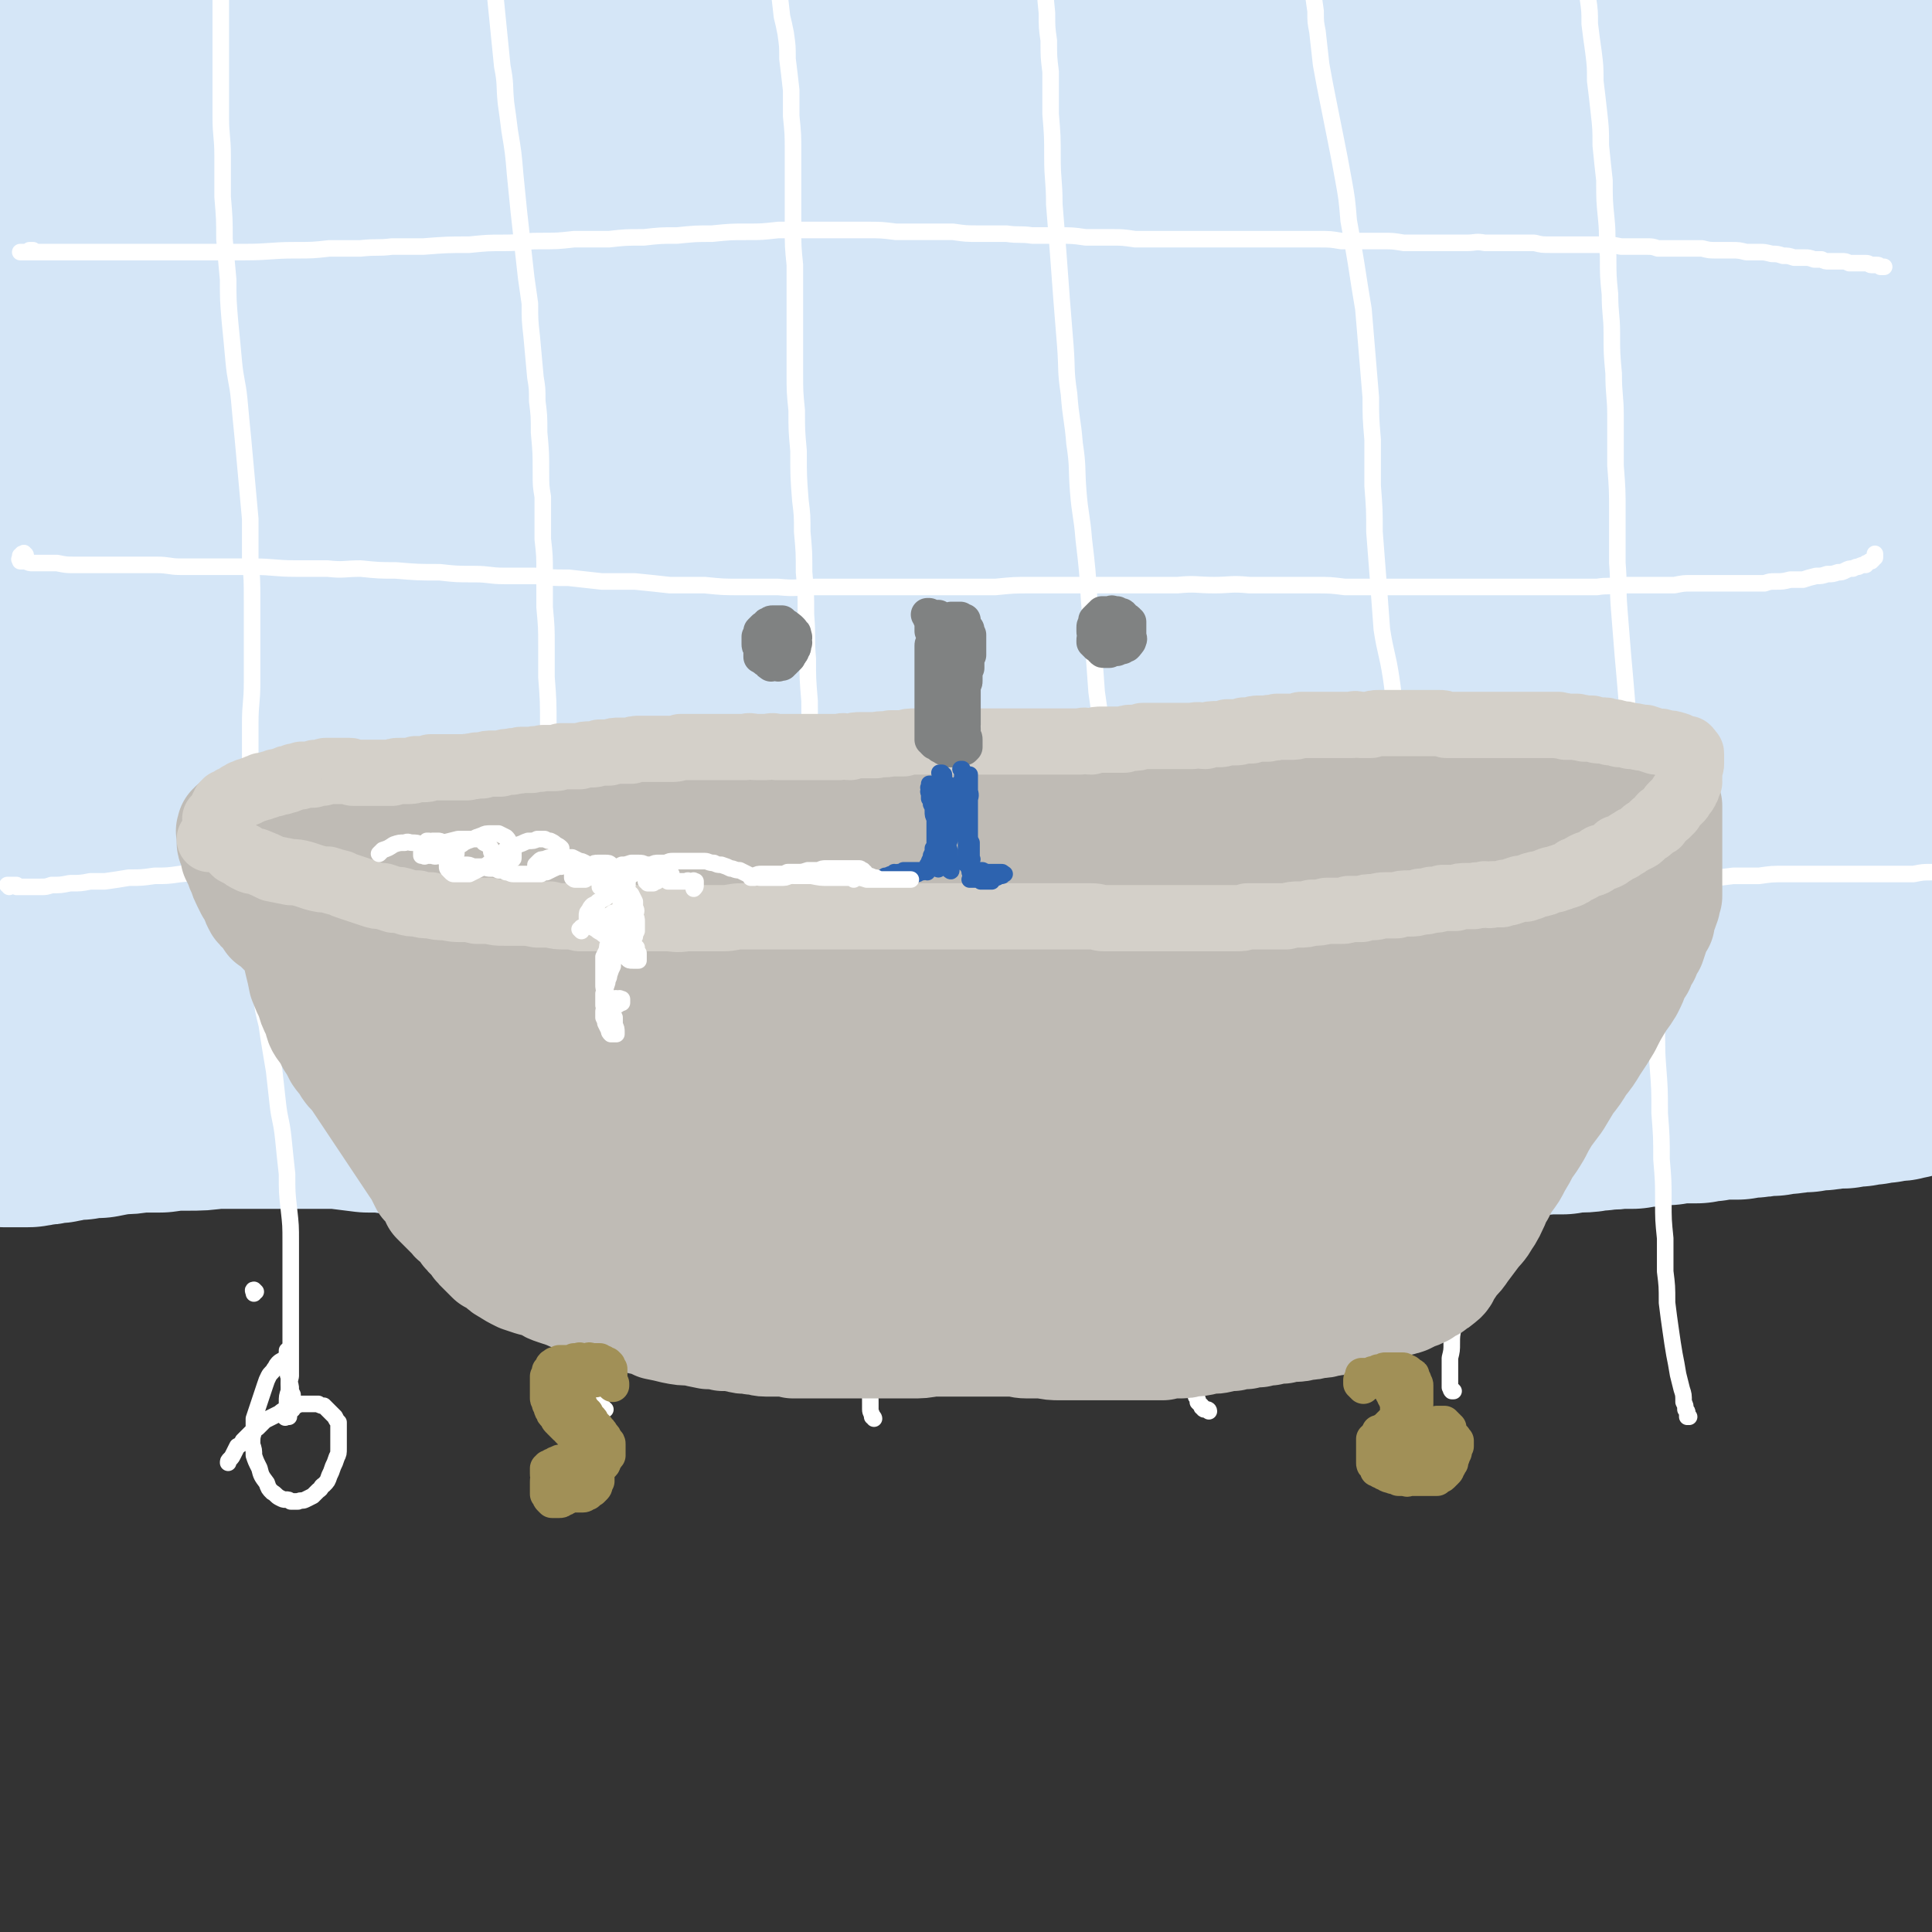 <svg viewBox='0 0 1050 1050' version='1.1' xmlns='http://www.w3.org/2000/svg' xmlns:xlink='http://www.w3.org/1999/xlink'><rect x="0" y="0" width="1050" height="1050" fill="#333333" stroke="none"/><g fill='none' stroke='rgb(213,230,247)' stroke-width='120' stroke-linecap='round' stroke-linejoin='round'><path d='M9,34c-1,0 -1,-1 -1,-1 0,0 0,1 0,1 0,0 0,-1 0,-2 0,-1 0,-1 0,-2 -1,-2 -1,-2 -1,-4 0,-2 0,-2 0,-4 0,-1 0,-1 0,-3 0,0 0,0 1,-1 0,-1 0,-1 0,-1 0,0 0,0 0,0 0,0 0,0 0,0 0,0 0,0 0,0 0,1 0,1 0,2 0,1 0,1 0,2 0,2 0,2 0,4 0,1 0,1 0,3 0,3 0,3 0,5 0,3 0,3 0,5 0,3 0,3 0,6 0,3 0,3 0,6 1,4 0,4 0,8 0,4 1,4 0,9 0,5 0,5 0,10 0,6 0,6 -1,11 0,7 0,7 -1,13 0,7 -1,7 -1,14 -1,7 -1,7 -1,15 -1,8 -1,8 -2,16 -1,8 -1,8 -2,16 0,8 0,8 -1,16 -1,7 -1,7 -1,15 -1,8 -1,8 -1,16 -1,8 -1,8 -1,16 0,8 0,8 0,16 0,9 0,9 0,17 0,8 0,8 1,16 0,7 0,7 1,15 0,7 0,7 1,14 1,7 0,7 1,14 1,6 1,6 1,13 1,7 1,7 1,13 1,7 1,7 1,13 0,6 0,6 1,12 0,6 0,6 0,11 0,5 0,5 0,10 0,4 1,4 1,9 0,4 0,4 0,9 0,4 0,4 0,8 1,5 0,5 0,9 0,5 1,5 0,9 0,5 0,5 0,10 0,4 0,4 0,9 0,5 -1,5 -1,10 0,4 0,4 0,9 0,4 0,4 0,9 0,4 0,4 0,9 0,5 0,5 0,9 0,4 0,4 0,8 0,5 0,5 0,9 0,4 0,4 0,8 0,4 0,4 0,8 0,4 0,4 0,8 0,4 0,4 -1,8 0,4 0,4 0,7 0,4 0,4 -1,8 0,3 0,3 0,7 0,3 0,3 0,7 0,3 0,3 0,6 0,3 0,3 0,6 0,2 0,2 0,5 0,2 0,2 0,4 0,2 0,2 0,4 0,1 0,1 0,2 0,0 0,0 0,1 0,1 0,1 0,1 0,1 0,1 1,1 0,0 0,0 0,1 1,0 1,0 1,0 1,0 1,0 1,0 1,0 1,0 2,0 1,0 1,0 2,0 2,0 2,0 5,0 2,0 2,0 5,-1 4,0 4,0 7,-1 4,0 4,0 8,-1 5,-1 5,-1 9,-1 5,-1 5,-1 10,-1 5,-1 5,-1 11,-2 5,0 5,0 11,-1 6,0 6,0 12,0 7,-1 7,-1 14,-1 8,0 8,0 15,-1 14,0 14,0 28,0 11,0 11,0 23,0 9,0 9,0 17,0 8,1 8,1 16,2 8,0 8,0 15,1 9,0 9,1 19,1 11,0 11,0 22,0 9,0 9,0 17,0 9,0 9,0 18,0 8,0 8,0 17,0 8,0 8,0 17,0 9,0 9,0 19,0 9,0 9,0 18,0 9,0 9,1 19,1 9,0 9,0 18,0 8,1 8,1 17,2 9,0 9,0 17,0 9,0 9,0 17,0 7,0 7,0 15,0 7,0 7,0 15,1 7,0 7,0 14,0 7,0 7,0 14,0 7,0 7,0 14,0 7,0 7,0 14,0 8,0 8,0 15,0 7,0 7,0 15,0 7,0 7,0 14,0 7,0 7,0 15,0 7,0 7,0 15,0 7,-1 7,-1 14,-1 7,0 7,0 14,0 6,0 6,0 13,0 6,0 6,0 12,0 6,0 6,0 13,0 6,0 6,0 12,0 5,0 5,0 10,0 5,0 5,0 11,0 5,0 5,0 10,0 5,0 5,0 10,0 5,0 5,0 10,0 6,0 6,0 11,0 5,0 5,0 11,-1 5,0 5,0 11,0 5,-1 5,-1 11,-1 5,0 5,0 11,0 6,-1 6,0 12,-1 5,0 5,0 10,0 3,0 3,0 6,0 4,-1 4,0 8,-1 5,0 5,1 10,0 4,0 4,0 9,0 5,-1 5,-1 10,-1 5,0 5,-1 10,-1 5,-1 5,0 10,-1 4,0 4,0 8,0 3,-1 3,-1 6,-1 3,0 3,0 6,-1 4,0 4,0 7,0 4,-1 4,-1 8,-1 4,0 4,0 8,0 3,-1 3,-1 7,-1 4,-1 4,-1 8,-1 4,0 4,0 7,0 3,-1 3,-1 6,-1 4,0 4,0 7,-1 3,0 3,0 6,0 3,-1 3,-1 6,-1 3,0 3,0 6,-1 3,0 3,0 6,0 4,-1 4,-1 7,-1 3,0 3,0 6,-1 3,0 3,0 6,0 2,0 2,0 4,-1 2,0 2,0 4,0 2,0 2,0 4,-1 2,0 2,0 4,0 2,-1 2,0 4,-1 1,0 1,0 3,0 2,-1 2,-1 3,-1 1,0 1,0 2,0 1,0 1,0 2,0 1,0 1,0 2,-1 0,0 0,0 1,0 1,0 1,0 1,0 1,0 1,0 1,0 0,0 0,0 0,-1 0,0 0,0 0,0 0,0 0,0 0,0 0,-1 0,-1 1,-1 0,0 0,0 0,0 1,0 1,0 1,-1 0,0 0,0 0,0 0,-1 0,-1 0,-1 0,0 0,0 0,-1 0,-1 0,-1 0,-1 0,-2 0,-2 0,-3 0,-2 0,-2 0,-4 0,-2 0,-2 0,-4 0,-3 0,-3 0,-6 0,-3 0,-3 0,-6 0,-3 0,-3 0,-6 0,-4 0,-4 0,-7 0,-3 0,-3 0,-7 0,-3 0,-3 0,-7 0,-4 -1,-4 -1,-8 0,-4 0,-4 0,-8 -1,-4 -1,-4 -1,-8 0,-4 0,-4 -1,-8 0,-4 0,-4 0,-8 -1,-4 -1,-4 -1,-8 0,-4 0,-4 -1,-8 0,-4 0,-4 0,-8 0,-4 0,-4 0,-9 0,-4 0,-4 1,-9 0,-4 -1,-4 0,-8 0,-5 0,-5 0,-9 0,-5 0,-5 0,-10 0,-5 0,-5 -1,-10 0,-5 0,-5 0,-10 0,-5 0,-5 -1,-10 0,-6 0,-6 0,-12 0,-5 0,-5 0,-11 0,-6 0,-6 0,-12 0,-7 0,-7 0,-14 0,-6 0,-6 0,-13 0,-7 0,-7 0,-14 0,-6 0,-6 0,-12 0,-5 0,-5 0,-11 0,-5 0,-5 0,-11 0,-5 0,-5 -1,-10 0,-5 0,-5 0,-10 -1,-5 -1,-5 -1,-10 -1,-6 -1,-6 -1,-11 -1,-6 -1,-6 -1,-11 -1,-6 -1,-6 -1,-12 0,-5 0,-5 -1,-11 0,-5 0,-5 0,-10 -1,-5 -1,-5 -1,-10 0,-5 0,-5 0,-10 0,-4 0,-4 0,-9 0,-5 0,-5 0,-9 0,-5 0,-5 0,-10 0,-4 0,-4 0,-9 0,-4 0,-4 0,-9 0,-4 0,-4 0,-8 0,-4 0,-4 0,-9 0,-4 0,-4 0,-9 0,-4 0,-4 0,-9 0,-4 0,-4 -1,-9 0,-4 0,-4 0,-9 0,-4 0,-4 0,-9 0,-4 0,-4 0,-8 0,-4 0,-4 0,-8 0,-3 0,-3 1,-7 1,-3 1,-3 1,-6 1,-3 1,-3 1,-6 1,-2 1,-2 1,-4 1,-2 1,-2 1,-3 1,-2 1,-2 1,-3 0,-1 0,-1 0,-2 0,-1 0,-1 0,-2 0,-1 0,-1 0,-1 0,-1 0,-1 0,-2 0,0 0,0 0,0 0,-1 0,-1 0,-1 0,-1 0,-1 0,-1 0,-1 0,-1 0,-1 0,-1 0,-1 0,-2 0,0 0,0 -1,-1 0,-1 0,-1 0,-2 -1,-1 -1,-1 -1,-2 -1,-1 -1,-1 -2,-2 0,0 0,0 -1,-1 -1,-1 -1,-1 -3,-1 -1,-1 -1,-1 -3,-1 -3,0 -3,0 -5,0 -4,0 -4,0 -7,0 -4,0 -4,1 -8,1 -6,1 -6,1 -12,2 -6,1 -6,1 -13,3 -7,1 -7,1 -15,2 -8,1 -8,1 -16,2 -8,1 -8,2 -16,3 -15,1 -15,2 -29,3 -13,1 -13,1 -25,2 -10,0 -10,0 -20,1 -10,1 -10,1 -20,2 -13,1 -13,1 -25,2 -11,0 -11,0 -22,0 -8,0 -8,0 -16,0 -10,0 -10,0 -20,0 -10,0 -10,0 -20,0 -10,-1 -10,-1 -20,-1 -10,0 -10,0 -20,-1 -10,0 -10,0 -20,0 -11,0 -11,0 -21,-1 -11,0 -11,0 -22,0 -11,0 -11,-1 -23,-1 -13,0 -13,0 -25,0 -14,0 -14,0 -27,0 -13,0 -13,1 -26,1 -13,1 -13,1 -25,2 -12,0 -12,0 -23,1 -10,0 -10,0 -20,0 -8,1 -8,0 -16,1 -7,0 -7,0 -15,0 -7,1 -7,1 -15,1 -8,1 -8,1 -16,2 -12,1 -11,2 -23,3 -10,2 -10,2 -20,3 -9,1 -9,1 -18,2 -10,2 -10,2 -19,3 -9,1 -9,1 -18,2 -9,0 -9,1 -17,1 -8,1 -8,1 -15,1 -6,0 -6,0 -12,0 -3,0 -3,0 -6,0 -4,0 -4,0 -7,0 -4,0 -4,-1 -7,-1 -4,0 -4,0 -8,-1 -4,0 -4,0 -7,0 -4,0 -4,0 -8,0 -4,0 -4,0 -8,0 -5,0 -5,0 -10,0 -5,0 -5,0 -11,0 -5,0 -5,0 -10,0 -3,0 -3,0 -6,0 -3,0 -3,0 -6,0 -4,0 -4,0 -7,0 -3,0 -3,0 -7,0 -3,0 -3,0 -6,0 -3,0 -3,0 -6,0 -3,0 -3,0 -5,0 -3,0 -3,0 -6,0 -2,0 -2,0 -5,0 -2,0 -2,0 -5,1 -3,0 -3,0 -6,0 -3,1 -3,1 -7,1 -3,1 -3,1 -6,1 -4,0 -4,0 -7,1 -3,0 -3,0 -5,0 -3,1 -3,1 -5,1 -1,0 -1,0 -3,0 -1,0 -1,0 -2,0 -1,0 -1,0 -2,0 0,0 0,0 -1,0 0,0 0,0 0,0 -1,0 -1,1 -1,1 0,0 0,0 0,0 -1,0 -1,0 -1,0 0,0 0,0 0,0 0,0 0,0 0,0 0,0 0,0 0,1 0,0 0,0 0,1 0,0 0,0 0,1 0,2 0,2 0,3 0,2 1,2 1,4 1,2 0,2 1,4 1,2 1,2 1,5 1,2 1,2 1,3 1,2 1,2 2,4 0,1 0,1 0,2 1,1 1,1 1,3 1,1 1,1 1,2 2,2 1,2 3,4 1,1 2,1 3,2 1,1 1,2 2,3 2,2 2,1 5,3 3,1 2,2 5,3 3,1 4,1 7,2 4,1 4,2 9,2 5,1 5,1 10,2 8,0 8,0 16,0 14,0 14,0 29,0 16,-1 16,-1 33,-3 10,-1 10,-1 20,-2 21,-2 21,-3 42,-5 24,-3 24,-3 48,-4 14,-1 14,-1 28,-1 19,-1 19,-2 38,-3 25,-1 25,0 49,-1 14,-1 14,-1 27,-1 17,-1 17,-1 34,-1 17,-1 17,-1 33,-1 17,-1 17,-1 34,-2 17,-1 17,-1 34,-2 18,-2 18,-2 35,-3 20,-2 20,-2 40,-3 12,-1 12,-1 24,-2 15,-1 15,-1 31,-1 14,-1 14,-2 29,-2 16,-1 16,-1 33,-2 8,0 8,0 17,0 10,-1 10,-1 19,-1 6,-1 6,0 11,-1 11,0 11,0 22,0 10,0 10,0 19,0 8,0 8,0 16,-1 5,0 5,0 10,0 4,0 4,0 9,0 3,0 3,0 7,0 6,1 6,0 12,1 4,0 4,0 9,0 3,1 3,1 6,1 4,1 4,1 8,2 2,1 2,1 4,2 2,1 2,1 4,2 1,1 1,1 2,2 0,1 0,1 1,3 0,1 0,1 0,3 0,3 0,3 0,5 0,3 0,3 0,5 0,2 -1,2 -1,5 -1,3 -1,3 -2,5 -1,2 -2,2 -3,4 -3,4 -3,4 -6,7 -4,2 -4,3 -8,5 -5,2 -5,2 -11,4 -13,3 -13,2 -26,4 -12,1 -12,1 -24,2 -22,2 -22,2 -43,3 -19,1 -19,1 -38,1 -26,1 -26,1 -51,2 -15,0 -15,0 -30,0 -24,0 -24,0 -49,0 -13,0 -13,0 -27,-1 -21,-1 -21,-1 -42,-2 -17,-2 -17,-2 -34,-4 -18,-1 -18,-1 -36,-3 -18,-2 -18,-2 -37,-3 -19,-2 -19,-2 -38,-3 -19,-1 -19,-1 -38,-2 -20,0 -20,0 -40,0 -19,0 -19,0 -39,0 -19,0 -19,-1 -37,0 -18,0 -18,0 -35,1 -11,0 -11,0 -22,1 -12,0 -12,0 -24,1 -13,1 -13,1 -27,2 -8,1 -8,1 -17,2 -8,1 -8,0 -17,2 -8,1 -8,1 -17,3 -9,1 -9,1 -18,3 -8,1 -8,1 -16,3 -6,2 -6,1 -12,4 -3,1 -3,1 -6,3 -2,0 -2,1 -3,2 0,1 0,1 0,2 -1,2 -1,2 0,4 1,2 1,2 2,4 3,3 3,3 6,5 4,4 4,4 8,6 6,4 6,4 13,7 8,5 8,4 17,8 15,7 15,7 30,13 13,6 13,6 27,10 12,5 12,5 26,8 18,4 18,5 37,7 22,2 22,1 44,1 22,1 22,1 43,1 23,0 23,0 45,0 23,0 23,-1 47,-1 22,-1 22,-1 45,-1 23,-1 23,-1 46,-1 24,0 24,0 47,0 23,0 23,0 46,0 23,1 23,1 45,2 20,0 20,1 40,1 19,0 19,0 39,0 18,0 18,0 36,0 17,0 17,0 33,0 10,0 10,0 19,0 11,0 11,1 22,1 10,1 11,0 21,2 9,1 9,1 18,3 5,1 5,1 10,2 2,2 2,2 5,4 3,1 3,1 5,3 3,2 3,2 6,4 4,2 4,2 7,4 3,2 3,2 6,4 3,2 3,2 5,4 2,2 2,2 4,4 1,2 1,1 3,3 1,1 1,1 1,2 0,1 0,1 0,2 -1,1 -1,1 -3,2 -3,1 -3,1 -6,1 -6,2 -6,2 -12,2 -12,2 -12,2 -25,3 -13,1 -13,1 -27,2 -13,0 -13,0 -26,0 -21,0 -21,-1 -43,-2 -20,0 -20,0 -40,-1 -19,-2 -19,-2 -39,-4 -20,-2 -20,-2 -40,-4 -21,-3 -21,-3 -42,-5 -22,-3 -22,-3 -44,-5 -23,-2 -23,-2 -47,-3 -24,-1 -24,-1 -49,-2 -25,0 -25,0 -50,1 -26,0 -26,1 -51,3 -26,2 -26,2 -52,4 -23,2 -23,2 -46,4 -21,1 -21,1 -41,2 -11,0 -11,1 -23,1 -10,0 -10,0 -20,0 -10,0 -10,0 -20,-1 -7,-1 -7,-1 -15,-2 -5,0 -5,0 -10,-1 -3,-1 -3,-1 -6,-1 -2,0 -2,0 -4,-1 -2,0 -2,0 -4,0 -2,0 -2,0 -5,0 -3,0 -3,0 -6,0 -2,0 -2,0 -5,0 -2,1 -2,0 -4,1 -1,0 -1,0 -2,1 -1,1 -1,1 -1,1 1,2 1,2 2,3 3,2 3,1 7,2 8,4 8,4 17,7 10,3 10,3 21,5 10,2 10,2 21,4 12,2 12,2 23,4 18,3 17,3 35,6 16,2 16,2 32,3 17,2 17,2 34,3 20,1 20,1 39,1 21,1 21,1 42,1 23,0 23,0 46,0 24,-1 24,-1 48,-2 25,-1 25,-1 50,-2 26,-1 26,-1 51,-2 26,-1 26,-1 51,-1 24,-1 24,-1 47,-1 22,0 22,0 44,-1 22,-1 22,-1 43,-3 17,-1 17,-2 34,-4 14,-1 14,-1 28,-2 16,-2 16,-2 32,-3 10,-1 10,-1 21,-2 9,-1 9,-1 18,-2 9,-1 9,-1 18,-2 10,0 10,0 19,-1 8,-1 8,-1 16,-1 6,-1 6,-1 12,-1 4,-1 5,0 9,-1 1,0 1,0 2,0 0,-1 0,-1 0,-1 -2,-1 -3,-1 -5,-2 -4,-1 -4,-1 -8,-2 -6,-2 -6,-3 -12,-5 -6,-2 -6,-2 -13,-5 -6,-2 -6,-2 -11,-6 -5,-3 -5,-3 -9,-6 -4,-4 -4,-4 -8,-8 -4,-5 -4,-5 -8,-10 -6,-7 -6,-7 -12,-14 -6,-9 -6,-9 -12,-17 -4,-6 -4,-6 -8,-12 -4,-6 -4,-5 -8,-11 -3,-5 -3,-5 -5,-9 -2,-4 -2,-4 -3,-8 -1,-3 -1,-4 0,-7 0,-1 1,-2 2,-3 3,-1 3,-1 6,-2 3,-1 3,-1 6,-1 3,-1 3,-1 6,-1 3,1 3,0 6,1 4,1 4,1 8,2 5,2 5,2 10,4 6,3 6,3 12,6 6,4 6,4 11,8 6,4 6,4 11,9 6,4 6,4 10,9 5,5 5,5 9,10 3,4 3,4 6,9 2,4 2,4 4,8 2,3 2,3 3,6 1,3 1,3 2,6 0,3 0,3 -1,6 -1,2 -1,3 -3,5 -4,3 -4,3 -8,6 -5,4 -5,5 -12,8 -8,4 -8,5 -18,8 -21,8 -21,8 -42,14 -28,8 -28,8 -56,13 -36,7 -36,7 -71,12 -31,4 -31,4 -62,7 -31,2 -31,2 -62,4 -35,2 -35,2 -70,5 -36,3 -36,3 -72,8 -35,4 -35,4 -70,8 -35,5 -35,5 -70,8 -35,4 -35,4 -70,7 -28,3 -28,3 -56,5 -20,2 -20,2 -40,4 -16,1 -16,1 -31,1 -15,1 -15,1 -29,1 -15,0 -15,1 -29,0 -15,0 -15,1 -30,-1 -13,-1 -13,-1 -26,-4 -9,-2 -9,-2 -18,-6 -6,-2 -7,-2 -11,-7 -3,-2 -3,-3 -3,-7 -1,-4 -1,-4 0,-8 2,-4 3,-4 6,-8 5,-5 5,-5 10,-10 6,-6 7,-6 14,-11 7,-6 8,-6 16,-12 8,-5 8,-6 17,-10 10,-6 10,-6 20,-10 15,-7 15,-7 31,-12 25,-8 25,-8 51,-14 32,-8 32,-8 65,-13 32,-5 32,-5 64,-8 29,-2 29,-1 58,-2 27,0 27,0 54,1 25,1 25,2 50,4 22,2 22,2 43,4 19,3 19,3 37,6 15,3 15,3 30,6 12,3 12,3 25,7 11,3 11,3 22,6 12,3 12,3 24,6 10,3 10,3 20,7 8,3 8,3 16,6 5,2 5,1 10,4 1,1 2,2 2,3 1,0 0,0 -1,0 -3,1 -3,1 -7,1 -9,1 -9,1 -19,1 -15,1 -15,1 -31,1 -19,1 -19,1 -38,1 -22,1 -22,1 -44,2 -24,1 -24,1 -47,3 -26,2 -26,2 -52,4 -26,2 -26,2 -52,5 -28,3 -28,3 -55,5 -28,4 -28,3 -56,7 -25,3 -25,3 -50,8 -17,2 -16,3 -32,6 -19,4 -19,4 -37,8 -13,3 -13,3 -27,7 -12,3 -12,3 -25,7 -13,5 -13,4 -25,9 -12,5 -12,5 -22,10 -9,5 -9,5 -17,11 -4,3 -5,3 -6,8 -1,4 -1,5 2,8 4,4 5,4 11,6 12,4 12,5 25,6 29,5 29,5 57,6 43,2 43,1 85,0 42,0 42,-1 84,-4 39,-2 39,-1 78,-4 40,-2 40,-2 80,-5 39,-3 39,-3 79,-7 39,-4 39,-4 79,-8 39,-4 39,-4 77,-8 34,-4 34,-4 69,-8 26,-2 26,-2 52,-5 20,-3 20,-3 40,-6 15,-2 15,-3 30,-5 12,-1 12,-1 23,-2 11,-2 11,-3 22,-4 10,-1 10,0 21,-1 10,-1 10,-1 19,-2 6,-1 6,-1 12,-1 2,0 4,-1 5,0 0,1 -1,2 -2,2 -4,3 -4,3 -9,4 -10,2 -10,1 -20,3 -19,4 -19,5 -37,8 -34,6 -34,6 -68,11 -51,7 -51,6 -101,12 -48,6 -48,5 -96,11 -48,6 -48,6 -96,13 -49,6 -49,7 -99,14 -49,8 -49,8 -99,16 -50,8 -50,7 -99,16 -42,7 -42,7 -84,15 -29,5 -29,6 -58,12 -21,5 -21,5 -42,10 -21,5 -21,5 -42,10 -22,5 -23,4 -44,10 -13,4 -15,4 -26,10 -1,0 0,1 0,3 '/><path d='M108,459c0,0 0,0 -1,-1 0,0 0,1 0,1 -2,0 -1,-1 -3,-1 -1,0 -1,0 -3,0 -1,0 -1,0 -3,0 -1,0 -1,0 -2,0 0,0 0,0 -1,1 0,0 0,0 0,0 -1,1 -1,1 -1,1 0,1 0,1 0,1 1,1 1,1 1,1 1,1 1,1 3,2 2,1 2,1 4,2 4,1 4,1 8,2 8,1 8,1 16,1 15,1 15,1 29,1 15,0 15,0 30,-1 14,0 14,0 29,-1 23,-2 23,-2 46,-3 19,-2 19,-1 38,-3 21,-2 21,-3 42,-5 23,-2 23,-2 45,-4 24,-2 24,-2 48,-5 24,-2 24,-2 48,-4 23,-1 23,-1 47,-2 23,-2 23,-2 47,-4 23,-1 24,-1 47,-3 23,-2 23,-2 46,-5 22,-2 22,-3 43,-5 22,-3 22,-4 44,-6 21,-2 21,-2 42,-3 16,-2 16,-1 31,-2 13,0 13,0 26,-1 10,0 10,0 20,-1 9,0 9,0 18,-1 9,0 9,0 19,-1 9,0 9,0 17,0 8,-1 8,-1 15,-1 4,0 4,0 9,0 1,0 1,-1 3,0 0,0 1,1 0,1 0,1 -1,1 -2,2 -4,1 -4,1 -9,2 -12,2 -11,2 -23,5 -23,3 -23,3 -45,7 -34,4 -34,4 -68,8 -32,5 -32,4 -64,9 -31,4 -31,5 -62,10 -30,5 -30,6 -61,11 -32,6 -32,5 -65,10 -35,5 -35,5 -70,10 -35,5 -35,5 -71,11 -35,5 -35,5 -70,12 -33,6 -33,6 -66,12 -27,5 -27,5 -54,11 -19,4 -19,4 -37,8 -16,3 -16,3 -32,5 -12,3 -13,2 -25,4 -11,3 -11,3 -22,6 -10,2 -10,2 -20,4 -8,1 -8,2 -16,3 -4,1 -4,1 -9,1 0,0 -1,0 0,-1 1,-1 2,0 4,-2 2,-1 2,-1 5,-3 5,-2 5,-2 10,-3 11,-4 11,-4 22,-8 23,-8 22,-9 45,-16 36,-10 36,-11 71,-19 39,-8 39,-8 78,-13 37,-5 37,-4 75,-6 37,-2 37,-2 74,-1 37,0 37,1 74,4 35,3 35,3 71,7 32,3 32,4 65,8 27,5 27,5 54,10 23,4 22,5 45,9 20,4 20,4 40,7 17,3 18,2 35,4 12,1 12,1 24,2 11,1 11,1 23,2 9,0 9,0 17,1 8,1 8,1 16,2 7,0 7,0 15,1 9,0 9,0 17,1 7,0 7,0 15,0 7,0 7,1 13,1 4,0 4,0 8,0 1,0 2,0 3,0 0,-1 0,-1 0,-2 -1,-1 -1,-1 -2,-2 -1,-1 -2,-1 -3,-1 -3,-2 -3,-1 -7,-2 -4,-1 -4,-1 -8,-2 -5,-2 -5,-2 -10,-4 -5,-2 -5,-2 -11,-4 -5,-3 -5,-2 -10,-5 -4,-2 -4,-2 -9,-5 -3,-3 -3,-3 -7,-6 -3,-3 -3,-3 -7,-6 -4,-3 -4,-3 -8,-7 -7,-6 -7,-6 -14,-12 -6,-5 -6,-5 -12,-10 -4,-4 -3,-4 -7,-7 -3,-3 -3,-3 -5,-5 -2,-1 -2,-1 -3,-2 -1,-1 -1,-1 -1,-1 0,-1 0,-1 1,-1 1,0 2,1 3,1 5,0 5,0 10,0 5,1 5,1 10,1 6,1 6,1 12,2 7,0 7,0 14,1 8,1 8,1 16,3 8,1 8,1 15,2 7,1 7,2 14,4 5,1 5,0 10,2 3,1 3,1 6,3 2,1 3,1 4,2 2,1 2,1 2,3 1,2 0,2 0,3 0,2 0,2 -1,4 -1,2 -1,2 -3,4 -1,1 -1,1 -2,2 -5,5 -5,5 -10,8 -1,1 -1,1 -2,2 -2,0 -2,0 -5,1 0,0 0,0 -1,0 '/></g>
<g fill='none' stroke='rgb(255,255,255)' stroke-width='9' stroke-linecap='round' stroke-linejoin='round'><path d='M139,702c0,0 -1,-1 -1,-1 -1,0 0,1 0,2 '/><path d='M159,764c0,0 0,-1 -1,-1 0,0 1,0 1,1 0,0 0,1 0,1 0,0 0,0 0,1 0,0 0,0 0,0 0,0 0,-1 -1,-1 0,0 1,1 1,1 0,0 0,-1 0,-1 0,-1 0,-1 0,-2 0,-1 0,-1 0,-2 0,-2 0,-2 0,-3 -1,-2 -1,-2 -1,-3 0,-2 0,-2 -1,-3 0,-2 0,-2 0,-4 -1,-1 0,-1 0,-2 -1,-2 0,-2 0,-3 0,-1 0,-1 0,-3 0,-1 0,-1 0,-1 0,-1 0,-1 0,-2 0,-1 -1,-1 0,-1 0,-1 0,-1 0,-1 0,0 0,0 0,0 0,0 0,0 0,0 0,0 0,-1 -1,-1 0,0 0,1 0,1 0,2 0,2 -1,3 -2,2 -2,1 -4,3 -1,1 -1,2 -2,3 -1,2 -2,2 -3,4 -1,2 -1,2 -2,5 -1,3 -1,3 -2,6 -1,3 -1,3 -2,6 -1,3 -1,3 -2,6 0,4 0,4 0,7 -1,3 -1,3 -1,7 1,3 1,3 1,6 1,3 1,3 3,7 1,4 1,4 4,8 1,3 1,3 3,5 2,1 2,2 4,3 2,1 2,1 3,1 2,0 2,0 3,1 2,0 2,0 4,0 2,-1 2,0 4,-1 2,-1 2,-1 4,-2 1,-1 1,-1 3,-3 2,-1 1,-2 3,-3 2,-2 2,-2 3,-5 1,-2 1,-2 2,-5 1,-2 1,-2 2,-5 1,-2 1,-2 1,-5 0,-2 0,-2 0,-5 0,-2 0,-2 0,-5 0,-2 0,-2 0,-4 -1,-1 -1,-1 -2,-3 -1,-1 -1,-1 -2,-2 -1,-1 -1,-1 -2,-2 -1,-1 -1,-1 -2,-2 -1,0 -2,0 -3,-1 -1,0 -1,0 -3,0 -1,0 -1,0 -3,0 -2,0 -2,0 -4,0 -2,1 -2,1 -4,2 -2,0 -2,0 -4,1 -2,1 -2,1 -3,2 -2,1 -2,1 -4,2 -2,1 -2,1 -4,2 -2,2 -2,2 -4,4 -2,1 -2,1 -4,3 -2,2 -2,2 -4,4 -1,2 -1,2 -3,3 -1,2 -1,2 -2,4 -1,2 -1,2 -2,3 -1,1 -1,1 -1,2 '/><path d='M157,770c0,0 -1,-1 -1,-1 0,0 0,0 1,0 0,1 -1,0 -1,0 0,1 0,1 0,1 -1,0 -1,0 -1,0 0,0 0,0 0,0 0,0 0,0 0,0 0,0 0,0 0,0 0,1 0,0 0,0 0,0 0,0 0,0 0,0 0,0 0,-1 0,-1 0,-1 0,-3 1,-2 1,-2 1,-4 0,-3 0,-3 1,-6 0,-4 0,-4 1,-8 0,-5 0,-5 0,-10 0,-7 0,-7 0,-14 0,-8 0,-8 0,-16 0,-8 0,-8 0,-16 0,-8 0,-8 0,-17 0,-9 0,-9 -1,-18 -1,-9 -1,-9 -1,-19 -1,-9 -1,-9 -2,-19 -1,-10 -2,-10 -3,-19 -1,-9 -1,-9 -2,-18 -1,-6 -1,-6 -2,-12 -1,-6 -1,-6 -2,-13 -2,-8 -2,-8 -3,-16 -1,-10 -1,-10 -2,-19 -1,-11 -1,-11 -2,-21 -1,-11 -1,-11 -1,-22 -1,-11 0,-11 -1,-22 0,-11 0,-11 0,-21 0,-11 0,-11 0,-22 0,-11 0,-11 0,-21 0,-11 1,-11 1,-22 0,-11 0,-11 0,-22 0,-11 0,-11 0,-22 0,-12 0,-12 -1,-23 0,-11 0,-11 0,-22 -1,-11 -1,-11 -2,-22 -1,-11 -1,-11 -2,-22 -1,-10 -1,-10 -2,-21 -1,-10 -2,-10 -3,-21 -1,-11 -1,-11 -2,-21 -1,-12 -1,-12 -1,-23 -1,-11 -1,-11 -2,-22 0,-11 0,-11 -1,-23 0,-11 0,-11 0,-22 0,-11 -1,-11 -1,-21 0,-10 0,-10 0,-20 0,-10 0,-10 0,-20 0,-8 0,-8 0,-17 0,-8 0,-8 0,-16 0,-7 0,-7 0,-14 0,-6 0,-6 -1,-12 0,-5 0,-5 -1,-10 -1,-3 -1,-4 -2,-7 0,-2 -1,-2 -1,-4 -1,0 -1,0 -1,-1 '/><path d='M329,766c-1,0 -1,-1 -1,-1 -1,0 -1,1 -1,1 0,0 0,0 -1,0 0,0 0,0 0,0 1,0 0,0 0,0 0,0 0,0 0,0 0,0 0,0 0,0 0,-1 0,-1 0,-1 0,0 0,0 0,-1 0,-1 0,-1 0,-2 0,-1 0,-1 0,-2 0,-3 0,-3 -1,-5 0,-3 0,-3 0,-6 0,-3 0,-3 -1,-7 0,-6 0,-6 -1,-13 0,-4 -1,-4 -1,-9 -1,-6 -1,-6 -2,-13 0,-7 0,-7 -1,-13 -1,-7 -1,-7 -2,-15 0,-7 0,-7 -1,-15 -1,-8 -1,-8 -2,-15 -1,-9 -1,-9 -2,-17 -2,-9 -2,-9 -3,-17 -1,-9 -1,-9 -2,-18 -1,-9 -1,-9 -2,-19 -1,-9 -1,-9 -1,-19 -1,-10 -1,-10 -2,-19 0,-10 0,-10 -1,-20 0,-10 0,-10 0,-19 -1,-11 -1,-11 -1,-21 -1,-10 -1,-10 -1,-20 0,-11 0,-11 0,-21 -1,-11 -1,-11 -1,-22 0,-11 0,-11 0,-22 0,-14 0,-14 -1,-27 0,-9 0,-9 0,-17 0,-10 0,-10 -1,-21 0,-9 0,-9 0,-19 0,-9 0,-9 -1,-18 0,-12 0,-12 0,-23 -1,-6 -1,-6 -1,-13 0,-11 0,-11 -1,-22 0,-9 0,-9 -1,-17 0,-7 0,-7 -1,-13 -1,-11 -1,-11 -2,-22 -1,-9 -1,-9 -1,-18 -1,-7 -1,-7 -2,-14 -1,-9 -1,-9 -2,-18 -1,-9 -1,-9 -2,-18 -1,-10 -1,-10 -2,-20 -1,-12 -1,-12 -3,-24 -1,-8 -1,-8 -2,-15 -1,-10 0,-10 -2,-20 -1,-10 -1,-10 -2,-20 -1,-10 -1,-10 -2,-20 -1,-5 -1,-5 -1,-11 -1,-9 -1,-9 -2,-17 -1,-9 -1,-9 -1,-18 -1,-9 -1,-9 -1,-17 -1,-7 0,-7 -1,-13 0,-5 0,-5 0,-9 1,-4 0,-4 1,-8 0,-4 0,-4 1,-8 '/><path d='M475,771c0,0 0,-1 -1,-1 0,0 0,0 0,0 0,-2 -1,-2 -1,-4 0,-2 0,-2 0,-4 0,-3 0,-3 -1,-6 0,-3 0,-3 0,-6 0,-4 0,-4 0,-8 -1,-4 0,-4 0,-8 0,-5 0,-5 0,-10 0,-5 -1,-5 0,-11 0,-6 0,-6 0,-12 0,-7 0,-7 0,-14 1,-8 1,-8 0,-16 0,-9 0,-9 0,-17 -1,-9 -1,-9 -2,-18 -1,-10 0,-10 -2,-19 -1,-10 -1,-10 -2,-19 -2,-10 -2,-10 -3,-20 -1,-7 -1,-7 -2,-15 -2,-13 -2,-13 -4,-26 -2,-11 -2,-11 -4,-22 -1,-10 -1,-10 -3,-20 -1,-11 -2,-11 -3,-22 -2,-11 -2,-11 -3,-22 -1,-9 0,-9 -1,-18 -1,-15 -1,-15 -2,-29 -1,-12 -1,-12 -1,-23 -1,-12 -1,-12 -1,-23 -1,-12 0,-12 -1,-24 0,-12 0,-12 -1,-23 0,-11 0,-11 -1,-22 0,-9 0,-9 -1,-17 -1,-13 -1,-13 -1,-27 -1,-11 -1,-11 -1,-22 -1,-10 -1,-10 -1,-20 0,-8 0,-8 0,-15 0,-12 0,-12 0,-24 0,-10 0,-10 0,-20 -1,-10 -1,-10 -1,-21 0,-10 0,-10 0,-20 0,-10 0,-10 0,-21 0,-9 0,-9 -1,-19 0,-7 0,-7 0,-14 -1,-9 -1,-9 -2,-17 0,-7 0,-7 -1,-14 -1,-5 -1,-5 -2,-9 -1,-9 -1,-9 -2,-17 -1,-7 -1,-7 -2,-14 0,-7 0,-7 -1,-13 -1,-6 -1,-6 -2,-12 -1,-6 -1,-6 -2,-12 0,-3 0,-3 0,-7 -1,-6 -1,-6 -1,-11 0,-2 0,-2 0,-5 0,0 0,0 0,0 '/><path d='M657,767c0,-1 -1,-1 -1,-1 0,0 0,0 0,0 0,0 0,0 -1,0 0,0 0,0 0,0 -1,0 -1,0 -1,-1 -1,0 -1,0 -1,-1 -1,-1 -1,-1 -2,-2 0,-1 0,-2 -1,-3 0,-2 0,-2 -1,-3 0,-3 0,-3 0,-5 0,-4 0,-4 -1,-7 0,-5 0,-5 0,-10 0,-6 0,-6 0,-13 -1,-8 0,-8 -1,-16 0,-9 0,-9 -1,-18 -1,-10 -1,-10 -2,-20 -1,-11 -1,-11 -2,-21 -1,-12 -1,-12 -3,-23 -1,-12 -1,-12 -3,-23 -1,-11 -1,-11 -2,-23 -2,-8 -2,-8 -3,-17 -3,-14 -3,-14 -6,-29 -2,-9 -2,-9 -3,-18 -3,-15 -3,-15 -6,-29 -3,-13 -3,-13 -6,-25 -3,-14 -3,-14 -6,-27 -2,-14 -2,-14 -4,-28 -2,-14 -2,-14 -4,-28 -1,-14 -1,-14 -2,-28 -1,-10 -1,-10 -2,-21 -1,-17 -1,-17 -3,-34 -1,-13 -2,-13 -3,-26 -1,-13 0,-13 -2,-26 -1,-13 -2,-13 -3,-27 -2,-13 -1,-13 -2,-26 -1,-13 -1,-12 -2,-25 -1,-13 -1,-13 -2,-27 -1,-12 -1,-12 -2,-25 0,-13 -1,-13 -1,-25 0,-12 0,-12 -1,-24 0,-11 0,-11 0,-23 -1,-8 -1,-8 -1,-17 -1,-7 -1,-7 -1,-15 -1,-10 -1,-10 -1,-20 -1,-10 -1,-10 -2,-20 -1,-10 -1,-10 -1,-20 -1,-6 -1,-6 -2,-13 0,-5 0,-5 -1,-11 0,-7 0,-7 -1,-14 -1,-6 -1,-6 -2,-13 0,-7 0,-7 -1,-13 -1,-5 -1,-5 -1,-9 '/><path d='M790,756c0,0 0,0 -1,-1 0,0 1,1 1,1 -1,0 -1,0 -1,0 -1,-1 0,-1 -1,-2 0,-1 0,-1 0,-2 0,-2 0,-2 0,-4 0,-2 0,-2 0,-5 0,-2 0,-2 0,-5 1,-4 1,-4 1,-8 0,-4 0,-4 1,-9 0,-5 0,-5 0,-11 0,-7 0,-7 0,-13 0,-8 1,-8 0,-16 0,-9 0,-9 0,-18 -1,-8 -1,-8 -2,-17 -2,-10 -2,-10 -3,-21 -2,-10 -2,-10 -4,-21 -2,-11 -2,-11 -4,-22 -1,-12 -1,-12 -3,-24 -1,-12 -2,-12 -3,-25 -2,-13 -3,-13 -4,-27 -1,-15 -1,-15 -2,-30 -1,-14 -1,-14 -2,-28 -1,-14 0,-14 -2,-28 -1,-13 -1,-13 -2,-26 -2,-13 -1,-13 -3,-26 -2,-13 -3,-13 -5,-26 -1,-14 -1,-14 -2,-27 -1,-13 -1,-13 -2,-26 0,-12 0,-12 -1,-25 0,-12 0,-12 0,-25 -1,-12 -1,-12 -1,-23 -1,-12 -1,-12 -2,-24 -1,-12 -1,-12 -2,-24 -2,-12 -2,-12 -4,-25 -2,-12 -2,-12 -4,-23 -1,-12 -1,-12 -3,-23 -2,-11 -2,-11 -4,-21 -2,-10 -2,-10 -4,-20 -2,-10 -2,-10 -4,-21 -1,-9 -1,-9 -2,-18 -1,-5 -1,-5 -1,-11 -1,-7 -1,-7 -2,-14 0,-8 0,-8 -1,-16 0,-7 0,-7 0,-14 0,-7 0,-7 0,-13 0,-5 -1,-5 0,-10 0,-3 0,-3 1,-5 '/><path d='M918,770c0,0 -1,-1 -1,-1 0,0 0,0 0,1 0,0 0,0 0,0 0,-1 0,-1 0,-1 0,0 0,0 0,-1 0,-1 0,-1 -1,-2 0,-2 0,-2 -1,-4 0,-4 0,-4 -1,-7 -1,-4 -1,-4 -2,-8 -1,-6 -1,-6 -2,-11 -1,-6 -1,-6 -2,-13 -1,-7 -1,-7 -2,-15 0,-9 0,-9 -1,-17 0,-9 0,-9 0,-18 -1,-10 -1,-10 -1,-20 0,-11 0,-11 -1,-23 0,-12 0,-12 -1,-25 0,-13 0,-13 -1,-26 -1,-13 0,-13 -1,-25 -1,-12 -1,-12 -2,-25 -1,-12 -1,-12 -2,-25 -1,-12 -1,-12 -2,-25 -2,-13 -2,-13 -3,-26 -1,-13 -1,-13 -3,-26 -1,-12 -1,-12 -2,-24 -2,-12 -1,-12 -2,-24 -1,-12 -1,-12 -2,-23 -1,-13 -1,-13 -2,-25 -1,-13 0,-13 -1,-25 0,-13 0,-13 0,-27 0,-13 0,-13 -1,-26 0,-14 0,-14 0,-27 0,-11 -1,-11 -1,-23 -1,-11 -1,-11 -1,-22 0,-10 -1,-10 -1,-21 -1,-10 -1,-10 -1,-21 -1,-10 0,-10 -1,-20 -1,-10 -1,-10 -1,-21 -1,-9 -1,-9 -2,-19 0,-9 0,-9 -1,-18 -1,-9 -1,-9 -2,-17 0,-8 0,-8 -1,-16 -1,-7 -1,-7 -2,-15 0,-7 0,-7 -1,-14 -1,-7 -1,-7 -2,-14 -1,-6 -1,-6 -1,-13 -1,-7 -1,-7 -1,-13 -1,-6 -1,-6 -1,-12 -1,-4 -1,-4 -2,-9 0,-3 0,-3 0,-6 0,-2 0,-2 -1,-4 0,-1 0,0 0,-1 '/><path d='M5,482c0,-1 0,-1 -1,-1 0,0 1,0 1,0 0,0 0,0 0,0 0,0 0,0 1,0 0,0 0,0 1,0 0,0 0,0 1,0 0,0 0,0 0,0 1,0 1,0 1,0 0,0 0,1 0,1 1,0 1,0 1,0 0,0 0,0 0,0 0,0 0,0 1,0 0,0 0,0 0,0 0,0 0,0 1,0 1,0 1,0 2,0 2,0 2,0 3,0 3,0 3,0 5,0 3,0 3,0 6,-1 5,0 5,0 10,-1 6,0 6,0 11,-1 4,0 4,0 8,0 7,-1 7,-1 13,-2 7,0 7,0 14,-1 7,0 7,0 14,-1 11,-1 11,-1 21,-1 13,-1 13,-1 26,-1 9,0 9,0 19,-1 7,0 7,0 15,0 7,1 7,0 15,1 6,0 6,0 12,0 7,1 7,1 15,1 14,1 14,1 27,1 9,1 9,1 17,1 8,1 8,1 17,1 8,1 8,1 17,1 8,1 8,1 17,1 8,1 8,1 17,1 9,1 9,1 18,1 9,1 9,1 18,1 7,0 7,0 14,1 12,0 12,0 24,0 11,1 11,0 21,0 7,0 7,0 15,0 13,1 13,1 25,1 10,0 10,0 21,0 7,0 7,0 15,0 12,1 12,1 24,1 10,0 10,0 20,1 9,0 9,0 19,0 10,0 10,0 20,0 10,1 10,1 19,1 10,1 10,1 20,1 9,0 9,0 19,1 9,0 9,0 18,0 10,0 10,0 19,0 9,1 9,1 19,0 6,0 6,0 13,0 12,-1 12,-1 24,-2 9,-1 9,-1 19,-2 8,0 8,-1 15,-1 12,-1 12,-1 24,-1 6,-1 6,-1 12,-1 9,0 9,0 18,0 6,-1 6,0 13,-1 8,0 8,0 16,0 6,0 6,0 12,0 8,0 8,0 16,0 4,-1 4,-1 9,-1 5,0 5,0 10,-1 6,0 6,0 13,0 5,-1 5,-1 10,-1 9,-1 9,-1 17,-2 7,0 7,0 14,0 7,-1 7,-1 14,-1 5,0 5,0 10,0 8,0 8,0 16,0 6,0 6,0 12,0 6,0 6,0 12,0 5,0 5,0 10,0 5,0 5,0 10,0 5,-1 5,-1 10,-1 5,0 5,0 11,0 1,0 1,0 2,0 '/><path d='M14,302c0,-1 -1,-1 -1,-1 0,-1 0,0 0,0 0,0 0,0 0,0 0,0 0,0 0,0 -1,0 -1,0 -1,0 0,1 0,1 0,1 -1,0 -1,0 -1,0 0,0 0,0 0,1 0,0 0,0 0,0 0,0 0,0 0,0 0,1 -1,1 0,1 0,0 0,0 0,1 2,0 2,0 3,0 2,1 2,1 4,1 3,0 3,0 6,0 4,0 4,0 7,0 5,1 5,1 9,1 5,0 5,0 10,0 6,0 6,0 11,0 6,0 6,0 12,0 6,0 6,0 12,0 7,0 7,1 13,1 7,0 7,0 14,0 13,0 13,0 26,0 11,0 11,1 23,1 9,0 9,0 17,0 9,1 9,0 18,0 10,1 10,1 19,1 12,1 12,1 24,1 9,1 9,1 19,1 8,0 8,1 16,1 9,0 9,0 17,0 9,1 9,1 18,1 9,1 9,1 18,2 9,0 9,0 18,0 10,1 10,1 19,2 9,0 9,0 19,0 10,1 10,1 20,1 10,0 10,0 20,0 10,1 10,0 20,0 10,0 10,0 20,0 10,0 10,0 19,0 10,0 10,0 20,0 9,0 9,0 19,0 10,0 10,0 20,0 10,-1 10,-1 19,-1 10,0 10,0 20,0 10,0 10,0 20,0 10,0 10,0 20,0 10,0 10,0 20,0 10,-1 10,0 20,0 9,0 9,-1 19,0 9,0 9,0 18,0 9,0 9,0 18,0 8,0 8,0 16,1 8,0 8,0 16,0 9,0 9,0 17,0 8,0 8,0 16,0 8,0 8,0 15,0 6,0 6,0 11,0 5,0 5,0 10,0 6,0 6,0 12,0 7,0 7,0 13,0 7,0 7,0 13,0 7,0 7,0 14,0 6,-1 6,0 12,-1 4,0 4,0 8,0 3,0 3,0 7,0 3,0 3,0 7,0 4,0 4,0 8,0 5,-1 5,-1 9,-1 5,0 5,0 9,0 5,0 5,0 9,0 4,0 4,0 8,0 3,0 3,0 7,0 3,0 3,0 7,0 3,-1 3,-1 6,-1 4,0 4,0 8,-1 3,0 3,0 7,0 3,-1 3,-1 7,-2 3,0 3,0 6,-1 3,0 3,0 6,-1 2,0 2,0 4,-1 2,-1 2,-1 4,-1 2,-1 2,-1 3,-1 2,-1 2,-1 4,-1 0,-1 0,-1 1,-1 1,-1 1,-1 2,-1 1,-1 1,-1 1,-1 0,-1 1,-1 1,-1 0,-1 0,-1 0,-1 0,-1 0,-1 0,-1 '/><path d='M18,137c0,0 -1,-1 -1,-1 0,0 1,0 1,0 0,0 -1,0 -1,0 0,0 0,0 -1,0 0,0 0,0 -1,1 -1,0 -1,0 -1,0 -1,0 -1,0 -1,0 -1,0 -1,0 -1,0 0,0 0,0 -1,0 0,0 0,0 0,0 0,0 0,0 1,0 1,0 1,0 2,0 2,0 2,0 4,0 3,0 3,0 6,0 3,0 3,0 7,0 4,0 4,0 8,0 5,0 5,0 10,0 5,0 5,0 11,0 5,0 5,0 11,0 7,0 7,0 13,0 7,0 7,0 14,0 7,0 7,0 14,0 11,0 11,0 21,0 14,0 14,-1 27,-1 10,0 10,0 19,-1 9,0 9,0 17,0 9,-1 9,0 17,-1 9,0 9,0 17,0 13,-1 13,-1 25,-1 10,-1 10,-1 19,-1 10,0 10,-1 19,-1 10,0 10,0 19,-1 10,0 10,0 19,0 9,-1 9,-1 19,-1 9,-1 9,-1 18,-1 10,-1 10,-1 19,-1 10,-1 10,-1 19,-1 8,0 8,0 17,-1 8,0 8,0 16,0 8,0 8,0 16,0 8,0 8,0 16,0 8,0 8,0 16,1 8,0 8,0 16,0 7,0 7,0 15,0 7,1 7,1 14,1 8,0 8,0 15,0 7,1 7,0 14,1 7,0 7,0 14,0 8,0 8,0 15,1 7,0 7,0 14,0 6,0 6,0 13,1 6,0 6,0 13,0 6,0 6,0 12,0 6,0 6,0 11,0 6,0 6,0 12,0 7,0 7,0 13,0 6,0 6,0 13,0 6,0 6,0 13,0 6,0 6,0 13,0 6,0 6,0 12,1 6,0 6,0 11,0 6,0 6,0 12,0 5,0 5,0 11,1 6,0 6,0 11,0 6,0 6,0 12,0 6,0 6,0 11,0 5,0 5,-1 10,0 3,0 3,0 7,0 5,0 5,0 10,0 5,0 5,0 10,0 4,1 4,1 9,1 5,0 5,0 10,0 5,0 5,0 9,0 5,0 5,0 10,0 4,0 4,0 9,1 4,0 4,0 8,0 3,0 3,0 6,0 3,0 3,0 6,1 4,0 4,0 7,0 4,0 4,0 8,0 4,0 4,0 9,0 4,1 4,1 8,1 4,0 4,0 8,0 4,0 4,0 8,1 4,0 4,0 7,0 3,0 3,0 7,1 3,0 3,0 6,1 3,0 3,0 6,1 3,0 3,0 6,0 2,0 2,0 5,1 2,0 2,0 4,0 2,1 2,1 4,1 2,0 2,0 4,0 2,0 2,0 3,0 2,0 2,0 4,1 2,0 2,0 3,0 2,0 2,0 3,0 2,0 2,0 3,0 2,0 2,1 3,1 2,0 2,0 3,0 1,0 1,0 2,1 1,0 1,0 2,0 0,0 0,0 0,0 '/></g>
<g fill='none' stroke='rgb(191,187,181)' stroke-width='60' stroke-linecap='round' stroke-linejoin='round'><path d='M139,480c0,0 -1,-1 -1,-1 0,0 0,0 0,0 0,0 0,0 0,0 0,0 0,0 0,0 1,0 1,0 1,0 0,0 0,0 0,0 1,0 1,0 2,0 0,1 0,1 1,1 1,1 1,1 2,2 2,2 2,2 4,4 2,2 2,2 3,5 2,2 2,2 3,5 1,2 1,3 2,5 1,3 1,3 2,7 2,3 2,3 3,7 1,4 1,5 2,9 1,4 1,4 2,9 2,5 2,5 4,9 1,4 1,4 3,8 2,4 1,5 3,8 3,4 3,4 5,8 2,3 2,3 4,7 2,3 3,3 5,7 2,3 3,3 5,6 2,3 2,3 4,6 2,3 2,3 4,6 2,3 2,3 4,6 2,3 2,3 4,6 2,3 2,3 4,6 2,3 2,3 4,6 2,3 2,3 4,6 2,3 2,3 4,6 2,2 2,2 3,5 1,2 1,2 2,4 2,2 2,2 4,4 1,2 1,2 2,5 2,2 2,2 4,4 2,2 2,2 4,4 2,1 1,2 3,3 2,2 2,2 4,4 1,1 1,2 2,3 2,2 2,2 4,4 1,1 1,2 2,3 2,2 2,2 4,4 1,1 1,1 3,3 2,1 2,1 5,3 2,2 2,2 4,3 3,2 3,2 7,4 3,1 3,1 6,2 4,1 4,1 7,2 3,2 3,2 6,3 3,1 3,1 6,2 2,1 2,1 5,2 3,1 3,1 6,2 3,1 3,1 6,2 3,2 3,2 7,3 3,1 3,1 7,2 5,1 5,1 9,3 5,1 5,1 9,3 5,1 5,1 9,2 5,1 5,1 10,1 4,1 4,1 9,2 4,0 4,0 8,1 4,0 4,0 9,1 3,1 3,0 7,1 4,0 4,1 7,1 4,0 4,0 8,0 4,0 4,0 7,1 4,0 4,0 8,0 4,0 4,0 8,0 4,0 4,0 8,0 5,0 5,0 10,0 5,0 5,0 9,0 6,0 6,0 11,0 5,0 5,0 10,0 6,0 6,0 11,-1 6,0 6,0 11,0 6,0 6,0 12,0 5,0 5,0 10,0 5,0 5,0 10,0 5,0 5,1 9,1 5,0 5,0 9,0 5,1 5,1 9,1 5,0 5,0 10,0 5,0 5,0 10,0 5,0 5,0 10,0 4,0 4,0 9,0 4,0 4,0 9,0 4,0 4,0 8,0 4,-1 4,-1 8,-1 4,0 4,0 7,-1 4,0 4,0 8,-1 4,-1 4,0 8,-1 3,-1 3,-1 7,-1 4,-1 4,-1 7,-1 3,-1 3,-1 7,-1 3,-1 3,-1 6,-1 3,-1 3,-1 7,-1 3,-1 3,-1 6,-1 3,0 3,0 6,-1 4,0 3,0 7,-1 3,0 3,0 6,-1 2,0 2,0 5,-1 3,-1 3,0 6,-1 3,-1 3,-1 6,-2 2,0 2,-1 4,-1 3,-1 3,-1 6,-2 2,-1 2,-1 4,-2 3,-1 3,-1 5,-2 3,0 3,0 6,-1 2,-1 2,-1 4,-2 3,-1 3,-1 5,-2 2,-2 2,-2 5,-3 2,-2 2,-1 4,-3 3,-2 3,-3 4,-5 2,-3 2,-3 4,-6 3,-3 3,-3 5,-6 3,-4 3,-4 6,-8 3,-4 4,-4 6,-8 3,-4 3,-5 5,-9 1,-3 1,-3 3,-6 2,-4 2,-4 4,-7 3,-4 3,-4 5,-8 3,-5 3,-5 5,-9 3,-4 3,-4 6,-9 2,-4 2,-4 5,-9 3,-4 3,-4 6,-8 3,-5 3,-5 6,-10 4,-5 4,-5 7,-10 4,-5 4,-5 7,-10 4,-6 4,-6 7,-11 3,-6 3,-6 6,-11 3,-5 3,-4 6,-9 2,-4 2,-4 3,-7 1,-2 1,-2 3,-5 1,-3 1,-3 3,-6 1,-3 1,-3 3,-6 1,-3 1,-3 2,-6 1,-3 1,-3 3,-6 0,-2 0,-2 1,-5 1,-2 1,-2 2,-5 0,-2 0,-2 1,-4 0,-2 0,-2 0,-4 0,-2 0,-2 0,-4 0,-3 0,-3 0,-5 0,-3 0,-3 0,-5 0,-3 0,-3 0,-5 0,-3 0,-3 0,-6 0,-2 0,-2 0,-5 0,-3 0,-3 0,-5 0,-3 0,-3 0,-5 0,-3 0,-3 0,-5 -1,-2 0,-2 -1,-4 0,-1 0,-1 0,-3 -1,-1 -1,-2 -2,-3 -1,-1 -1,-1 -2,-2 -2,-2 -2,-2 -4,-3 -4,-2 -4,-2 -9,-3 -3,-2 -4,-2 -8,-2 -3,-1 -3,-1 -6,-2 -4,0 -4,0 -8,-1 -3,0 -3,0 -7,-1 -4,0 -4,0 -8,0 -4,0 -4,-1 -8,-1 -4,0 -4,0 -8,0 -6,-1 -6,-1 -13,-2 -5,0 -5,0 -11,0 -4,0 -4,0 -7,0 -2,0 -2,0 -3,0 -4,0 -4,0 -9,0 -3,0 -3,0 -7,1 -5,0 -5,0 -9,1 -5,1 -5,1 -9,1 -6,1 -6,1 -11,1 -6,1 -6,1 -12,1 -6,1 -6,1 -12,2 -6,1 -6,1 -11,1 -5,1 -5,1 -11,2 -3,1 -3,1 -7,2 -3,0 -3,0 -6,1 -3,0 -3,0 -6,1 -3,0 -3,0 -6,1 -4,0 -4,0 -7,0 -4,0 -4,1 -8,1 -5,0 -5,0 -10,0 -5,0 -5,0 -10,0 -6,0 -6,0 -12,1 -8,0 -8,0 -16,0 -8,0 -8,0 -16,0 -7,0 -7,0 -14,0 -6,-1 -6,-1 -12,-1 -5,0 -5,0 -11,0 -5,-1 -5,0 -11,0 -4,0 -4,0 -9,0 -4,0 -4,0 -9,0 -4,0 -4,0 -9,0 -5,0 -5,0 -10,0 -5,0 -5,0 -10,0 -5,0 -5,0 -9,0 -6,0 -6,0 -11,0 -6,0 -6,0 -11,0 -6,1 -6,0 -12,0 -5,1 -5,1 -10,1 -5,0 -5,0 -11,0 -5,0 -5,0 -10,0 -5,0 -5,0 -10,0 -5,0 -5,0 -10,1 -6,0 -6,0 -11,0 -6,1 -6,1 -11,1 -6,0 -6,0 -11,0 -5,1 -5,1 -11,1 -5,1 -5,1 -10,1 -6,1 -6,1 -11,1 -4,0 -4,0 -9,0 -5,1 -5,1 -9,1 -4,0 -4,0 -8,0 -4,1 -4,0 -8,1 -3,0 -3,0 -7,1 -4,0 -4,0 -7,0 -4,0 -4,0 -8,1 -3,0 -3,0 -7,0 -4,0 -4,0 -8,0 -3,0 -3,0 -7,0 -3,0 -3,0 -6,0 -3,0 -3,0 -6,0 -2,0 -2,0 -4,0 -2,0 -2,0 -4,0 -2,0 -2,0 -4,1 -2,0 -2,0 -3,0 -2,1 -2,1 -4,1 -1,0 -1,0 -2,0 -2,1 -2,0 -3,0 -2,0 -2,1 -3,1 -1,0 -1,0 -2,0 -1,0 -1,0 -2,0 -1,0 -1,0 -2,0 -1,0 -1,0 -2,0 -2,0 -2,0 -3,0 -2,0 -2,0 -3,0 -2,1 -2,1 -4,1 -2,0 -2,0 -4,0 -2,0 -2,0 -4,0 -2,0 -2,0 -4,1 -2,0 -2,0 -4,0 -3,0 -3,0 -5,0 -3,0 -3,0 -6,0 -3,0 -3,0 -6,0 -3,0 -3,0 -6,0 -3,0 -3,0 -6,0 -4,0 -4,0 -7,0 -2,0 -2,0 -5,0 -1,0 -1,0 -3,0 -2,1 -2,1 -4,1 -2,0 -2,0 -4,0 -2,0 -2,0 -4,1 -1,0 -2,0 -3,0 -2,1 -2,1 -4,1 -1,1 -1,1 -3,1 -1,1 -1,1 -2,1 -1,1 -1,1 -2,1 -1,0 -1,0 -2,1 -1,0 -1,0 -2,0 0,1 0,1 0,1 -1,0 -1,0 -1,0 0,1 0,1 0,1 -1,1 0,1 0,2 0,1 0,1 0,2 0,1 0,1 0,3 0,1 1,1 1,3 1,2 1,2 1,4 1,2 1,2 2,4 1,3 1,3 2,5 1,3 1,3 2,5 1,2 1,2 2,4 2,2 2,2 3,4 0,2 0,2 1,4 1,2 1,2 3,3 2,3 2,3 4,6 3,2 3,2 6,5 2,2 2,2 4,4 1,2 2,2 3,4 2,2 2,2 4,4 1,1 1,1 3,3 1,2 1,2 3,5 2,2 1,2 3,4 2,2 2,2 3,4 2,2 2,2 4,4 2,3 2,3 3,6 2,2 2,2 4,5 2,3 2,2 4,5 3,3 3,3 5,6 2,3 2,3 4,6 2,3 2,3 4,6 1,3 1,3 2,6 2,3 2,3 3,6 1,4 1,4 2,7 1,3 1,3 2,6 0,3 0,3 1,6 1,2 1,2 2,5 1,2 1,2 2,4 1,1 0,1 1,3 1,1 1,0 1,1 1,0 1,0 1,1 0,0 0,0 0,0 0,0 0,0 -1,-1 0,0 0,0 0,0 0,-2 0,-2 -1,-4 -2,-3 -2,-3 -3,-6 -2,-4 -2,-4 -4,-8 -2,-6 -2,-6 -3,-11 -2,-8 -2,-8 -4,-15 -2,-8 -2,-8 -4,-16 -2,-8 -2,-8 -3,-17 -2,-8 -1,-8 -3,-16 -1,-8 -1,-8 -2,-16 -2,-8 -2,-7 -3,-15 -1,-6 -1,-6 -2,-13 -1,-5 -1,-5 -2,-11 -1,-4 -1,-4 -2,-9 -1,-3 -1,-3 -1,-7 -1,-2 -1,-2 -1,-3 -1,-2 -1,-2 -1,-3 0,0 0,0 0,-1 0,0 0,0 0,0 1,-1 1,-1 3,-1 3,0 3,0 6,0 5,0 5,0 10,0 6,-1 6,-1 13,-1 8,0 8,0 16,0 11,0 11,0 22,0 8,0 8,0 17,0 9,0 9,0 18,0 8,-1 8,-1 17,-2 9,0 9,0 18,0 9,-1 9,-1 19,-1 10,0 10,0 20,-1 10,0 10,0 21,0 12,0 12,0 24,0 12,0 12,0 24,0 11,0 11,0 23,1 10,0 10,0 21,1 10,0 10,0 21,1 10,0 10,0 20,1 9,0 9,0 19,0 10,0 10,0 19,0 9,1 9,1 18,1 9,1 9,0 17,0 9,0 9,1 17,1 8,0 8,0 17,-1 9,0 9,0 17,0 9,-1 9,-1 17,-1 8,-1 8,-1 17,-1 8,-1 8,-1 15,-2 7,0 7,0 14,0 6,0 6,0 12,0 6,-1 6,-1 13,-1 6,0 6,0 12,-1 7,0 7,0 13,0 5,-1 5,-1 11,-1 6,0 6,0 11,0 4,0 4,1 9,1 4,0 4,0 8,0 5,1 5,0 10,1 5,0 5,0 10,1 5,0 5,0 11,0 3,0 3,0 6,0 3,0 3,0 5,0 3,1 3,0 6,0 4,0 4,1 7,1 3,0 3,0 6,0 3,0 3,0 6,0 2,1 2,0 5,1 2,0 2,0 4,0 2,0 2,0 4,0 0,0 0,0 1,0 1,0 1,0 2,0 0,0 0,0 0,1 0,0 0,0 1,0 0,0 0,0 0,0 -1,0 -1,0 -1,0 -1,0 -1,0 -2,1 -3,1 -3,1 -6,2 -5,2 -5,2 -10,4 -6,2 -6,3 -12,5 -11,4 -11,4 -22,7 -10,2 -10,2 -20,4 -10,2 -10,2 -20,4 -10,2 -10,2 -21,4 -9,2 -9,2 -19,4 -9,2 -9,2 -19,4 -9,2 -9,2 -18,4 -8,1 -8,2 -17,3 -9,1 -9,1 -18,1 -11,1 -11,1 -21,1 -11,0 -11,0 -21,0 -12,-1 -12,-1 -24,-1 -12,0 -12,0 -25,0 -12,-1 -12,-1 -25,-1 -13,0 -13,-1 -26,-1 -12,0 -12,0 -25,-1 -12,0 -12,0 -24,0 -11,0 -11,0 -22,0 -10,0 -10,0 -21,0 -9,0 -9,0 -19,0 -9,0 -9,0 -19,0 -9,0 -9,0 -17,0 -9,0 -9,0 -19,0 -8,0 -8,0 -16,-1 -8,0 -8,0 -16,-1 -8,0 -8,0 -16,-1 -7,0 -7,0 -14,-1 -6,0 -6,0 -12,-1 -5,0 -5,0 -11,-1 -5,-1 -5,-1 -10,-1 -4,0 -4,0 -7,-1 -4,0 -4,0 -7,0 -3,0 -3,0 -6,0 -2,0 -2,0 -3,0 -3,0 -3,0 -5,0 -2,-1 -2,0 -5,0 -3,0 -3,0 -5,0 -3,0 -3,0 -5,0 -2,0 -2,0 -4,0 -2,0 -2,-1 -4,0 -1,0 -1,0 -3,0 -1,0 -1,0 -2,0 0,0 -1,0 -1,1 0,0 0,0 -1,0 0,0 0,0 0,1 0,0 0,0 0,1 0,0 0,0 0,1 0,1 1,1 1,2 1,1 1,1 3,3 2,2 2,2 4,3 3,2 3,2 7,4 4,2 4,2 9,5 8,3 8,3 17,7 7,2 7,2 14,4 6,2 6,2 12,4 8,1 8,1 16,2 9,1 9,1 18,0 14,0 14,0 27,-2 10,-1 10,-2 19,-3 13,-2 13,-2 26,-4 13,-2 13,-2 27,-3 14,-2 14,-2 28,-3 14,-2 14,-2 28,-4 13,-1 13,-1 27,-2 15,-1 15,-1 29,-2 16,-1 16,-1 33,-2 10,0 10,0 19,0 12,-1 12,0 23,0 11,-1 11,-1 23,-1 8,0 8,0 16,0 7,0 7,0 13,-1 9,0 9,0 17,-1 9,0 9,0 17,0 8,-1 8,-1 16,-1 6,0 6,0 13,0 7,0 7,0 13,0 7,0 7,0 14,0 8,0 8,0 16,0 6,0 6,0 12,0 6,0 6,0 11,0 5,0 5,0 9,0 3,0 3,0 6,1 3,0 3,0 6,0 5,0 5,0 10,0 4,-1 4,0 7,-1 3,0 3,0 5,-1 4,0 4,0 7,-1 2,-1 2,-1 4,-2 1,0 1,0 3,-1 3,-1 3,0 5,-1 2,-1 2,-1 4,-1 2,0 2,0 4,-1 1,0 1,0 2,0 2,0 2,0 4,0 1,0 1,0 2,0 1,0 1,0 2,0 1,0 1,0 2,0 0,0 0,0 1,0 0,0 0,0 0,0 0,0 -1,0 -1,0 0,0 0,1 0,1 -2,1 -2,0 -4,1 -2,1 -2,1 -4,2 -3,1 -2,1 -5,2 -2,1 -2,1 -4,2 -2,1 -1,2 -3,2 -1,2 -2,1 -3,3 -2,0 -2,0 -3,1 -1,1 0,1 -1,2 -2,2 -2,2 -4,4 -4,3 -4,3 -9,5 -5,3 -5,3 -10,5 -6,3 -6,2 -12,5 -5,2 -5,2 -11,3 -8,3 -8,3 -17,5 -12,2 -12,2 -25,4 -10,1 -10,2 -20,3 -12,1 -12,1 -23,2 -12,0 -12,0 -24,1 -13,0 -13,0 -26,0 -14,1 -14,1 -28,1 -15,1 -15,1 -30,2 -11,0 -11,0 -22,1 -14,0 -14,0 -29,1 -16,0 -16,0 -33,0 -13,0 -13,0 -27,0 -11,0 -11,0 -23,0 -11,0 -11,0 -21,-1 -10,-1 -10,-1 -20,-2 -8,-1 -8,-1 -16,-3 -9,-1 -9,-2 -17,-4 -7,-1 -7,-2 -15,-3 -6,-2 -6,-2 -13,-3 -6,-1 -6,-1 -12,-2 -6,-1 -6,-1 -13,-2 -4,0 -4,0 -8,0 -6,-1 -6,-1 -12,-1 -4,-1 -4,-1 -8,-1 -4,-1 -4,-1 -7,-1 -4,0 -4,0 -8,-1 -4,0 -4,0 -8,0 -4,0 -4,0 -7,0 -4,0 -4,0 -7,0 -3,0 -3,0 -7,0 -2,0 -2,0 -5,0 -2,1 -2,1 -4,1 -2,0 -2,0 -4,1 -1,0 -1,0 -2,1 -1,0 -1,0 -1,0 -1,1 -1,1 -2,1 -1,0 -1,0 -2,0 0,0 0,0 0,1 -1,0 -1,0 -1,0 0,1 0,1 0,1 1,1 1,1 1,2 2,2 2,2 4,4 2,2 2,3 4,5 2,3 2,3 4,5 2,3 2,3 4,5 2,3 2,3 5,6 2,3 2,3 5,5 3,3 3,3 7,6 4,3 4,3 9,5 7,2 7,2 14,4 8,2 8,3 16,4 11,2 11,2 21,2 13,1 13,1 26,1 14,0 14,-1 29,-2 15,-1 15,-1 31,-2 16,-2 16,-2 31,-3 16,-2 16,-2 32,-3 16,-1 16,-1 32,-2 16,-1 16,-2 32,-3 16,-1 16,-1 32,-2 15,-1 15,0 30,-1 13,0 13,-1 27,-1 12,0 12,0 24,-1 7,0 7,0 15,0 11,0 11,0 22,-1 9,0 9,0 17,0 9,-1 9,-1 17,-2 9,-1 9,-1 17,-3 7,-1 7,-1 15,-2 6,-1 6,-1 13,-3 5,-1 5,-1 11,-2 5,-1 5,0 10,-2 3,0 3,-1 6,-2 4,-1 4,0 7,-1 3,-1 3,-1 6,-2 2,-1 2,-1 4,-2 3,-1 3,-1 5,-3 2,0 2,-1 3,-1 3,-2 3,-1 6,-2 3,-2 3,-2 6,-3 4,-1 4,-1 7,-2 3,-1 3,-1 5,-2 2,0 2,0 4,-1 2,0 2,0 4,0 1,0 1,0 2,0 0,0 0,0 1,0 0,0 0,0 0,0 0,1 0,1 0,1 -1,2 -1,2 -2,4 -3,3 -3,3 -6,6 -3,4 -3,4 -7,8 -3,5 -3,5 -7,9 -5,5 -5,5 -10,10 -5,6 -5,6 -11,11 -5,5 -5,5 -10,9 -6,4 -6,4 -11,7 -7,3 -7,3 -13,5 -8,3 -8,3 -16,5 -9,2 -9,1 -18,2 -9,1 -9,1 -19,2 -11,1 -11,1 -22,1 -12,1 -12,1 -23,1 -13,1 -13,1 -26,1 -12,1 -12,1 -24,1 -13,0 -13,1 -25,1 -14,1 -14,1 -28,1 -14,1 -14,1 -28,2 -14,0 -14,1 -29,1 -14,1 -14,1 -29,1 -13,0 -13,0 -27,0 -12,0 -12,0 -24,0 -11,-1 -11,-1 -23,-2 -11,-1 -11,-1 -21,-2 -10,-1 -10,-1 -20,-2 -9,0 -9,0 -18,-2 -8,-1 -8,-1 -16,-2 -9,-1 -9,-1 -17,-3 -8,-1 -8,-1 -16,-3 -7,-1 -7,-1 -14,-2 -7,-1 -7,-2 -13,-3 -5,-1 -5,-1 -11,-2 -5,-2 -5,-2 -10,-3 -4,-1 -4,-1 -7,-1 -2,-1 -2,-1 -5,-2 -2,0 -2,0 -5,0 -2,-1 -2,-1 -3,-1 -1,0 -1,0 -2,0 -2,1 -2,1 -3,1 -1,0 -1,1 -2,1 -1,0 -1,0 -3,1 -1,0 -1,0 -2,1 0,1 0,1 -1,1 -1,1 -1,1 -2,1 -1,1 -1,1 -2,1 -1,0 -1,0 -2,1 -1,0 -1,0 -2,0 -1,0 -1,0 -2,0 0,0 0,0 -1,0 0,0 0,0 0,0 1,1 1,1 1,1 2,1 2,1 5,1 5,2 5,3 11,4 9,2 9,2 17,4 8,2 8,2 16,4 9,2 9,2 17,4 10,2 9,3 19,5 10,2 10,2 20,4 11,2 11,2 22,4 13,1 13,1 25,3 13,2 13,1 26,3 12,2 12,2 25,4 13,1 13,1 25,3 12,1 12,1 23,3 11,1 11,1 22,2 11,1 11,1 22,1 12,1 12,1 23,0 14,0 14,0 27,-1 14,-1 14,-1 28,-2 13,-2 13,-1 25,-3 11,-1 11,-1 22,-3 9,-1 9,0 18,-2 8,-2 8,-2 16,-5 8,-2 8,-2 16,-5 7,-2 7,-2 14,-4 7,-3 7,-3 14,-5 6,-2 6,-3 13,-4 5,-2 5,-1 11,-3 5,-1 5,-1 11,-1 6,-1 6,-1 12,-2 5,0 5,0 10,0 4,0 4,0 7,0 2,0 3,0 4,1 1,1 0,2 1,3 0,1 0,1 1,2 1,1 1,1 1,2 1,2 1,2 0,4 -1,2 -2,2 -4,4 -2,3 -2,3 -5,6 -3,3 -3,3 -7,6 -3,3 -3,3 -6,6 -3,2 -3,2 -7,5 -3,3 -3,3 -7,5 -5,3 -5,3 -10,5 -5,3 -5,3 -11,6 -6,2 -6,2 -13,3 -7,2 -7,2 -15,3 -9,2 -9,2 -18,2 -11,1 -11,1 -22,1 -12,0 -12,0 -24,0 -13,-1 -13,-2 -26,-3 -14,-1 -14,-1 -28,-2 -14,-2 -14,-2 -28,-3 -13,-1 -13,-1 -26,-2 -14,-1 -14,-1 -27,-2 -12,-1 -12,-1 -25,-2 -11,-1 -11,0 -23,-2 -10,-1 -10,-1 -21,-2 -10,-1 -10,-1 -20,-3 -9,-1 -9,-1 -18,-2 -8,-1 -8,-1 -16,-3 -8,-1 -8,-1 -16,-2 -6,-1 -6,-1 -13,-2 -5,-2 -5,-2 -10,-3 -6,-1 -6,-1 -11,-2 -4,-1 -4,-1 -9,-2 -4,-1 -5,-1 -9,-1 -4,-1 -4,-1 -8,-1 -3,-1 -3,-1 -7,-1 -4,0 -4,0 -7,0 -3,0 -3,0 -7,0 -2,0 -2,-1 -5,0 -2,0 -2,0 -4,1 -1,0 -1,0 -2,1 -1,0 -1,0 -1,0 -1,1 -1,1 -1,1 1,1 1,1 1,1 0,2 0,2 1,3 2,2 2,1 4,3 3,3 2,3 5,6 4,3 4,3 7,6 5,4 5,4 11,7 6,4 6,5 13,8 7,4 7,4 16,8 9,3 9,4 19,7 10,3 10,3 21,5 12,3 12,3 24,5 13,1 13,1 25,2 12,1 12,1 25,1 11,1 11,1 22,1 12,1 12,0 23,0 12,0 12,0 24,0 11,0 11,0 22,0 11,-1 11,-1 22,-1 11,-1 11,-1 22,-2 10,-1 10,-1 20,-3 10,-1 10,-1 19,-3 10,-1 10,-1 19,-4 9,-2 9,-2 19,-5 9,-3 9,-2 18,-5 8,-2 8,-3 15,-5 5,-2 5,-2 10,-4 4,-1 4,-1 8,-3 3,-1 3,-1 5,-2 2,-1 2,-1 4,-1 1,-1 1,-1 2,-1 1,0 1,0 3,0 0,0 0,0 0,0 0,0 0,0 0,0 -1,1 0,1 -1,1 -2,2 -2,2 -5,3 -3,2 -3,2 -7,4 -4,2 -4,2 -8,5 -5,3 -5,2 -9,5 -5,2 -4,2 -9,5 -3,2 -4,2 -8,4 -4,2 -4,2 -8,4 -5,3 -5,3 -10,5 -7,2 -7,2 -13,4 -7,2 -7,2 -15,4 -9,1 -9,1 -19,2 -12,1 -12,1 -24,2 -13,1 -13,0 -26,1 -14,0 -14,0 -27,0 -13,0 -13,0 -26,0 -14,-1 -14,-1 -27,-2 -12,0 -12,0 -25,-1 -10,-1 -10,-1 -21,-3 -9,-1 -9,0 -19,-2 -8,-1 -8,-1 -16,-2 -6,-1 -6,-1 -11,-2 -3,-1 -3,-1 -6,-2 -2,-1 -2,-1 -4,-2 0,0 0,-1 0,-1 0,0 0,0 0,0 1,-1 1,-1 2,-1 3,0 3,0 6,0 5,-1 5,-1 11,-1 9,0 9,0 18,-1 10,0 10,0 20,0 11,0 11,0 22,0 12,1 12,1 24,2 13,0 13,0 26,1 12,1 12,1 25,2 12,1 12,1 24,2 12,1 12,1 23,1 11,1 11,1 22,2 10,1 10,1 20,1 8,1 8,1 17,2 9,0 9,0 17,0 10,1 10,1 19,1 8,0 8,0 17,0 7,0 7,0 14,0 6,0 6,-1 12,-1 4,-1 4,-1 9,-2 4,0 4,0 8,-1 4,-1 4,0 8,-2 3,0 4,0 7,-2 2,-1 2,-2 4,-3 3,-2 3,-2 6,-3 2,-1 1,-1 3,-3 2,-1 2,-1 4,-2 2,-1 2,-1 3,-2 1,0 1,0 3,0 1,-1 1,-1 2,-1 0,0 0,0 1,0 0,0 0,0 0,0 1,0 1,0 1,0 0,0 0,0 0,0 0,1 0,1 -1,1 0,1 0,1 -1,2 -3,1 -3,1 -6,2 -4,1 -4,1 -8,2 -5,2 -5,2 -11,4 -6,1 -6,1 -13,3 -7,1 -7,1 -15,2 -7,1 -7,1 -14,2 -5,0 -5,0 -10,0 -3,1 -3,0 -5,0 -2,0 -2,0 -3,0 -1,0 -1,0 -2,0 -1,0 -1,0 -2,0 -1,0 -1,0 -1,0 -1,0 -1,0 -1,0 -1,0 -1,0 -1,0 -1,0 -1,0 -1,0 -1,1 -1,1 -3,1 -2,2 -3,1 -5,3 -6,3 -6,4 -11,7 -2,2 -2,2 -4,3 '/></g>
<g fill='none' stroke='rgb(212,208,201)' stroke-width='36' stroke-linecap='round' stroke-linejoin='round'><path d='M118,446c0,0 0,0 -1,-1 0,0 1,1 1,1 0,0 0,0 0,0 0,0 0,0 -1,-1 0,0 1,1 1,1 0,0 0,0 0,0 0,0 0,0 -1,-1 0,0 1,1 1,1 0,0 0,0 0,0 0,0 0,0 0,0 0,1 -1,0 -1,0 0,0 0,0 0,0 0,0 0,0 0,1 0,0 0,0 0,0 0,0 0,0 0,0 0,0 0,0 0,0 0,0 0,0 0,1 0,0 0,0 1,1 0,0 0,0 0,1 1,1 1,1 1,2 1,1 1,1 2,2 0,1 0,1 1,2 1,1 1,1 2,2 1,1 1,2 2,3 1,1 1,1 2,2 2,1 2,1 4,2 1,1 1,1 3,2 2,1 2,1 4,1 5,2 5,2 9,4 5,1 5,1 10,2 3,0 3,0 7,1 3,1 3,1 6,2 4,1 4,1 7,1 3,1 3,1 7,2 2,1 2,1 5,2 3,1 3,1 6,2 3,1 3,1 6,2 3,1 3,1 6,1 3,1 3,1 6,2 3,0 3,0 6,1 3,1 3,1 7,1 3,1 3,1 7,1 4,1 4,1 8,1 5,1 5,1 9,1 4,0 4,0 8,1 3,0 3,0 7,0 4,1 4,1 8,1 5,0 5,0 9,0 4,0 4,0 9,1 4,0 4,0 7,0 4,1 4,1 8,1 4,0 4,0 8,1 4,0 4,0 8,0 5,0 5,0 9,0 5,1 5,0 10,0 5,0 5,0 10,0 5,0 5,0 10,0 5,0 5,1 11,0 5,0 5,0 10,0 5,0 5,0 10,0 5,0 5,-1 10,-1 5,0 5,0 9,0 5,0 5,0 9,0 5,0 5,0 9,0 5,0 5,0 9,0 3,0 3,0 7,0 3,0 3,0 6,0 4,0 4,0 7,0 4,0 4,0 8,0 4,0 4,0 8,0 4,0 4,0 9,0 4,0 4,0 8,0 4,0 4,0 8,0 4,0 4,0 7,0 4,0 4,0 8,0 3,0 3,0 7,0 3,0 3,0 7,0 3,0 3,0 7,0 3,0 3,0 7,0 3,0 3,0 7,0 3,0 3,0 7,0 3,0 3,0 7,0 4,0 4,0 7,0 4,0 4,0 8,0 3,0 3,0 7,0 4,0 4,0 7,0 4,0 4,1 7,1 4,0 4,0 7,0 4,0 4,0 8,0 3,0 3,0 5,0 3,0 3,0 7,0 3,0 3,0 7,0 3,0 3,0 6,0 4,0 4,0 8,0 3,0 3,0 7,0 4,0 4,0 8,0 4,0 4,0 8,0 4,0 4,0 7,-1 4,0 4,0 7,0 4,0 4,0 7,0 4,0 4,0 7,0 4,-1 4,-1 7,-1 4,0 3,0 7,-1 4,0 4,0 8,-1 4,0 4,0 8,0 2,0 2,0 4,-1 4,0 4,0 7,0 3,-1 3,-1 6,-1 3,0 3,-1 7,-1 3,0 3,0 6,0 3,-1 3,-1 7,-1 3,0 3,0 6,-1 3,0 3,0 6,-1 3,0 3,0 6,-1 3,0 3,0 7,0 3,-1 3,-1 6,-1 2,0 2,0 4,0 3,-1 3,0 6,-1 2,0 2,1 4,0 3,0 3,0 5,0 2,-1 2,-1 4,-1 3,-1 3,-1 6,-2 1,0 1,0 3,0 1,-1 1,-1 3,-1 1,-1 1,-1 2,-1 2,-1 2,0 4,-1 2,0 2,-1 3,-1 2,-1 2,-1 4,-1 2,-1 2,-1 3,-1 2,-1 2,-1 3,-1 3,-1 3,-1 5,-3 1,0 1,0 3,-1 1,-1 1,-1 3,-2 2,-1 2,0 4,-1 2,-1 2,-2 4,-3 2,0 2,0 4,-1 1,-1 1,-1 3,-2 1,-1 1,-1 2,-2 2,0 2,0 3,-1 2,-1 2,-1 3,-2 1,0 1,-1 2,-1 1,-1 1,-1 2,-1 2,-1 2,-1 3,-2 1,-1 1,-1 2,-2 2,-1 2,-1 3,-2 1,-1 1,-1 2,-2 1,-1 2,0 2,-1 2,-2 1,-2 2,-3 2,-1 2,-1 3,-2 1,-1 1,-1 2,-2 0,-1 0,-1 1,-2 1,-1 1,-1 2,-2 1,-1 1,-1 2,-2 1,-1 0,-1 1,-2 1,-1 1,-1 1,-1 1,-1 1,-1 1,-2 1,-1 1,-1 1,-2 0,-1 0,-1 1,-2 0,-1 -1,-1 0,-2 0,-1 0,-1 0,-2 0,-1 0,-1 0,-2 0,-1 0,-1 0,-2 1,-1 1,-1 1,-2 0,-1 0,-1 0,-2 0,-1 0,-1 0,-2 0,-1 0,-1 0,-1 0,-1 0,-1 -1,-1 0,-1 0,-1 -1,-2 -2,0 -2,0 -4,-1 -1,0 -1,-1 -2,-1 -3,-1 -3,-1 -6,-1 -2,-1 -2,-1 -5,-1 -3,-1 -3,-1 -6,-2 -4,0 -4,-1 -8,-1 -3,-1 -3,-1 -6,-1 -2,-1 -2,-1 -5,-1 -2,-1 -2,-1 -5,-1 -2,0 -2,0 -5,-1 -2,0 -2,0 -4,0 -2,-1 -2,0 -4,-1 -3,0 -3,0 -6,0 -2,-1 -2,0 -4,-1 -2,0 -2,0 -5,0 -2,0 -2,0 -4,0 -2,0 -2,0 -4,0 -2,0 -2,0 -4,0 -3,0 -3,0 -5,0 -2,0 -2,0 -4,0 -2,0 -2,0 -4,0 -3,0 -3,0 -6,0 -3,0 -3,0 -6,0 -3,0 -3,0 -5,0 -3,0 -3,0 -5,0 -2,0 -2,0 -5,0 -2,0 -2,0 -4,0 -2,-1 -2,-1 -4,-1 -2,0 -2,0 -4,0 -3,0 -3,0 -5,0 -3,0 -3,0 -5,0 -3,0 -3,0 -6,0 -3,0 -3,0 -6,0 -3,0 -3,0 -6,0 -3,0 -3,0 -5,1 -3,0 -3,0 -6,0 -2,0 -2,-1 -4,0 -2,0 -2,0 -5,0 -2,0 -2,0 -4,0 -2,0 -2,0 -4,0 -2,0 -2,0 -4,0 -2,0 -2,0 -5,0 -3,0 -3,0 -6,0 -3,1 -3,1 -6,1 -4,0 -4,0 -7,0 -2,1 -3,0 -5,1 -2,0 -2,0 -4,0 -3,0 -3,0 -5,1 -2,0 -2,0 -4,0 -3,1 -3,1 -5,1 -2,0 -2,0 -4,0 -3,1 -3,1 -5,1 -4,0 -4,0 -7,1 -3,0 -3,-1 -7,0 -4,0 -4,0 -7,0 -4,0 -4,0 -8,0 -3,0 -3,0 -6,0 -3,0 -3,0 -6,0 -3,1 -3,1 -6,1 -2,0 -2,0 -4,1 -3,0 -3,0 -6,0 -3,0 -3,0 -6,0 -3,0 -3,0 -6,1 -3,0 -3,-1 -6,0 -4,0 -4,0 -8,0 -5,0 -5,0 -10,0 -5,0 -5,0 -10,0 -4,0 -4,0 -9,0 -4,0 -4,0 -7,0 -4,0 -4,0 -7,0 -3,0 -3,0 -6,0 -3,0 -3,0 -6,0 -3,-1 -3,0 -5,0 -3,0 -3,0 -6,0 -1,0 -1,0 -3,0 -3,0 -3,-1 -6,0 -3,0 -3,0 -6,0 -4,0 -4,0 -7,1 -4,0 -4,0 -7,0 -4,1 -4,0 -8,1 -4,0 -4,0 -8,0 -3,0 -3,0 -6,1 -3,0 -3,-1 -6,0 -3,0 -3,0 -6,0 -2,0 -2,0 -4,0 -2,0 -2,0 -4,0 -3,0 -3,0 -6,0 -3,0 -3,0 -5,0 -2,0 -2,0 -5,0 -2,0 -2,0 -4,0 -3,-1 -3,0 -6,0 -2,0 -2,0 -5,0 -3,0 -3,-1 -6,0 -3,0 -3,0 -6,0 -3,0 -3,0 -6,0 -3,0 -3,0 -6,0 -3,0 -3,0 -6,0 -3,0 -3,0 -6,0 -2,0 -2,0 -5,0 -3,1 -3,1 -5,1 -3,0 -3,0 -6,0 -2,0 -2,0 -5,0 -3,0 -3,0 -6,0 -3,0 -3,0 -5,1 -3,0 -3,0 -6,0 -3,0 -3,0 -6,1 -2,0 -2,0 -5,0 -3,1 -3,1 -5,1 -3,0 -3,0 -6,1 -2,0 -2,0 -5,0 -2,0 -2,0 -5,0 -2,1 -2,1 -5,1 -3,0 -3,0 -5,0 -3,1 -3,0 -6,1 -3,0 -3,0 -6,0 -2,1 -3,0 -5,1 -3,0 -3,0 -6,1 -2,0 -2,0 -4,0 -3,0 -3,0 -6,1 -2,0 -2,0 -3,0 -3,1 -3,0 -5,1 -3,0 -3,0 -5,0 -1,0 -1,0 -3,0 -2,0 -2,0 -3,0 -2,0 -2,0 -4,0 -3,0 -3,0 -5,0 -2,1 -2,1 -4,1 -2,0 -2,0 -4,0 -2,1 -2,1 -5,1 -2,0 -2,0 -4,0 -2,0 -2,0 -4,1 -2,0 -2,0 -4,0 -2,0 -2,0 -4,0 -2,0 -2,0 -4,0 -1,0 -1,0 -3,0 -2,0 -2,0 -3,0 -2,0 -2,0 -3,0 -1,0 -1,-1 -2,-1 -1,0 -1,0 -3,0 -1,0 -1,0 -3,0 -1,0 -1,0 -2,0 -1,0 -1,0 -2,0 -2,0 -2,0 -3,0 -1,0 -1,1 -2,1 -1,0 -1,0 -3,0 -1,0 -1,0 -2,1 -1,0 -1,0 -2,0 -1,0 -1,0 -2,0 -1,0 -1,0 -2,0 -1,1 -1,1 -1,1 -1,0 -1,0 -2,0 0,0 0,0 -1,0 -1,1 -1,1 -2,1 0,0 0,0 -1,0 -1,0 0,0 -1,1 0,0 0,0 -1,0 -1,0 -1,0 -1,0 -1,1 -1,1 -2,1 -1,0 -1,0 -2,0 -1,1 -1,1 -2,1 -2,0 -2,0 -3,1 -1,0 -1,0 -2,0 -1,0 -1,0 -1,1 -1,0 -1,0 -2,0 -1,1 -1,1 -2,1 -1,0 -1,0 -2,1 0,0 0,0 -1,0 -1,0 -1,0 -1,1 -1,0 -1,0 -2,0 -1,1 -1,1 -1,1 -1,0 -1,0 -2,1 -1,0 -1,1 -2,1 0,0 -1,0 -1,1 -1,0 -1,0 -1,1 -1,0 -1,0 -2,0 0,0 0,0 0,1 -1,0 -1,0 -1,0 0,1 0,1 -1,2 0,1 0,1 0,2 -1,3 -1,3 -2,5 -1,4 -1,4 -3,8 -1,1 -1,1 -2,2 '/></g>
<g fill='none' stroke='rgb(161,144,87)' stroke-width='18' stroke-linecap='round' stroke-linejoin='round'><path d='M321,751c0,0 -1,-1 -1,-1 0,0 0,0 0,0 1,1 1,0 1,0 1,0 1,0 1,0 0,0 0,0 0,0 1,0 1,0 1,0 0,0 1,1 1,0 0,0 0,0 0,0 0,0 0,0 0,0 0,-1 0,-1 0,-1 0,0 0,0 0,0 0,-1 -1,-1 -1,-1 0,0 0,0 -1,0 0,-1 0,-1 0,-1 -1,0 -1,0 -1,0 0,-1 -1,-1 -1,-1 0,0 0,0 0,0 0,-1 0,-1 0,-1 -1,0 -1,0 -1,-1 0,0 0,0 0,0 0,-1 0,-1 -1,-1 0,0 0,-1 0,-1 0,0 0,0 -1,0 0,0 0,0 0,0 0,0 0,0 -1,0 0,0 0,0 0,0 -1,0 -1,0 -1,0 0,0 0,0 -1,0 0,0 0,0 0,0 0,-1 0,-1 0,-1 -1,0 -1,0 -1,0 0,0 0,0 -1,0 0,0 0,0 0,-1 -1,0 -1,0 -1,0 0,0 0,0 -1,0 0,0 0,0 -1,0 0,0 0,0 -1,0 0,0 0,0 -1,0 0,0 0,0 0,0 -1,0 -1,0 -1,0 -1,0 -1,0 -1,0 -1,0 -1,0 -1,0 0,0 0,0 -1,1 0,0 0,0 -1,0 0,0 0,0 0,0 -1,0 -1,0 -1,1 -1,0 -1,0 -1,0 -1,1 0,1 -1,2 0,0 0,0 -1,1 0,1 0,1 0,2 0,1 0,1 -1,1 0,1 0,1 0,1 0,1 0,1 0,2 0,0 0,0 0,1 0,0 0,0 0,0 0,1 0,1 0,2 0,0 0,0 0,1 0,0 0,0 0,1 0,1 0,1 0,1 0,1 0,1 0,1 0,1 0,1 0,2 0,1 1,1 1,2 0,0 0,1 0,1 1,1 1,1 1,2 0,1 0,1 1,2 0,1 0,1 1,2 0,0 0,0 1,1 1,1 0,1 1,2 0,0 1,0 1,1 1,1 1,1 1,1 1,1 1,1 2,2 0,0 0,0 1,0 0,1 0,1 1,2 0,0 0,0 1,1 0,0 0,0 1,0 1,0 1,0 1,1 1,0 1,0 2,1 1,1 1,1 1,1 1,1 1,1 1,2 1,1 1,1 2,1 0,1 0,1 1,2 1,0 1,0 1,1 1,0 1,0 1,1 1,1 1,1 1,1 1,1 1,1 2,2 0,0 0,1 0,1 0,1 0,1 1,2 0,1 0,1 0,2 0,1 0,1 0,2 0,1 0,1 0,2 0,1 0,1 0,2 0,1 0,1 0,2 0,0 0,0 -1,1 0,1 0,1 0,1 0,1 0,1 -1,2 0,0 0,0 -1,1 -1,0 -1,0 -2,1 0,0 0,1 -1,1 0,0 0,0 -1,0 0,1 -1,1 -1,1 -1,0 -1,0 -2,0 0,0 0,0 -1,0 -1,0 -1,0 -1,0 -1,0 -1,0 -2,-1 -1,0 -1,0 -2,0 0,0 0,0 -1,0 -1,-1 -1,-1 -2,-1 -1,-1 -1,-1 -2,-1 0,-1 0,-1 -1,-1 -1,-1 -1,-1 -2,-1 0,-1 0,-1 -1,-2 0,0 0,0 -1,-1 0,-1 0,-1 -1,-1 0,-1 0,-1 0,-1 -1,-1 -1,-1 -1,-2 0,0 0,0 0,0 0,-1 0,-1 0,-1 0,-1 0,-1 0,-1 0,0 0,0 0,0 0,-1 0,-1 0,-1 1,0 1,0 1,-1 1,0 1,0 2,-1 1,0 1,0 2,-1 0,0 0,0 1,0 1,-1 1,-1 2,-1 1,0 1,0 1,0 1,0 1,0 2,0 0,0 0,0 1,0 0,1 0,1 1,1 0,1 0,1 0,2 0,1 0,0 1,1 0,1 0,1 0,2 1,1 1,1 1,2 0,1 0,1 0,3 0,0 0,0 0,1 0,1 0,1 0,2 0,1 0,1 0,2 -1,1 -1,1 -1,2 -1,1 -1,1 -1,1 -1,1 -1,1 -2,1 -1,1 -1,1 -2,1 -1,1 -1,1 -2,1 -1,0 -1,0 -2,0 -1,0 -1,0 -2,0 -1,-1 -1,-1 -1,-1 -1,-1 -1,-1 -1,-2 0,0 0,0 -1,-1 0,-1 0,-1 0,-2 0,-1 0,-1 0,-2 0,-2 0,-2 0,-3 0,-1 0,-1 1,-1 0,-2 0,-1 1,-2 0,-1 0,-1 1,-2 0,0 0,0 1,-1 0,0 0,0 1,0 1,0 1,0 2,0 1,0 1,0 1,0 1,0 1,0 2,0 0,1 0,1 1,1 0,1 0,1 1,1 0,1 0,1 0,1 0,0 0,0 0,0 0,1 0,1 0,1 0,0 0,0 0,0 0,1 0,1 -1,1 0,0 0,0 -1,0 0,0 0,0 -1,0 0,0 0,0 -1,0 0,0 0,0 0,0 0,0 0,0 -1,0 0,0 0,0 0,0 -1,0 -1,0 -1,0 0,-1 0,-1 0,-1 0,0 0,0 0,-1 0,0 0,0 0,0 0,0 0,0 0,-1 0,0 0,0 0,0 0,0 0,-1 0,-1 0,0 0,0 0,0 0,0 0,0 0,0 0,0 0,0 1,0 0,0 0,0 0,0 0,0 0,0 0,0 0,0 0,0 0,0 1,0 1,0 1,0 0,0 0,0 0,0 1,0 1,0 1,0 0,0 0,0 1,0 0,0 0,0 1,0 0,0 0,0 1,0 0,0 0,0 1,0 1,0 1,0 2,0 1,0 1,0 2,0 0,0 0,0 1,0 1,0 1,0 2,0 1,0 1,0 2,0 0,0 0,0 1,0 1,0 1,0 2,0 0,0 1,0 1,0 1,-1 1,-1 1,-1 1,0 1,0 1,-1 1,0 1,0 2,-1 0,-1 0,-1 1,-1 1,-1 0,-1 1,-2 0,-1 1,-1 1,-2 0,0 0,0 1,-1 0,0 0,0 0,-1 0,0 0,0 0,-1 0,-1 0,-1 0,-1 0,-1 0,-1 0,-1 0,-1 0,-1 0,-2 0,-1 0,-1 -1,-2 0,0 0,0 -1,-1 0,-1 0,-1 -1,-2 0,0 0,0 -1,-1 0,-1 0,-1 -1,-1 -1,-1 -1,-1 -1,-2 -1,-1 -1,-1 -1,-1 -1,-1 -1,-1 -2,-2 0,-1 0,-1 -1,-2 -1,-1 -1,0 -1,-1 -1,-1 -1,-1 -1,-2 -1,0 -1,0 -1,-1 -1,-1 -1,-1 -1,-1 -1,-1 -1,-1 -1,-2 -1,0 -1,0 -1,-1 -1,0 -1,0 -1,0 0,-1 0,-1 -1,-1 0,-1 0,0 -1,-1 0,0 0,0 -1,-1 0,0 0,0 0,0 -1,-1 -1,-1 -1,-1 0,-1 0,-1 -1,-1 0,-1 0,-1 0,-1 -1,-1 -1,-1 -1,-1 0,-1 0,-1 -1,-2 0,0 0,0 0,-1 -1,0 0,0 -1,-1 0,0 0,0 0,-1 0,0 0,0 0,0 0,-1 0,-1 0,-1 0,-1 0,-1 0,-1 0,0 -1,0 -1,0 0,-1 0,-1 0,-1 0,0 0,0 0,-1 0,0 0,0 0,0 0,-1 0,-1 0,-1 1,0 1,0 1,-1 0,0 0,0 1,-1 1,0 1,0 1,-1 1,-1 1,-1 1,-1 1,-1 1,-1 2,-1 0,-1 0,-1 1,-1 0,0 0,0 0,-1 1,0 1,0 1,0 1,0 1,0 2,0 0,-1 0,0 1,0 1,0 1,0 1,0 1,0 1,0 2,0 1,0 1,-1 2,0 1,0 1,0 2,0 1,0 1,0 1,0 1,0 1,0 2,0 1,1 1,0 1,1 1,0 1,0 1,0 1,1 1,1 1,1 1,0 1,0 1,0 1,1 1,1 1,1 0,1 0,1 0,1 1,1 1,1 1,1 0,1 0,1 0,2 0,1 0,1 0,1 0,1 0,1 0,2 0,1 0,1 0,1 1,1 0,1 1,2 0,0 0,0 0,1 '/><path d='M741,754c0,-1 -1,-1 -1,-1 0,-1 0,0 0,0 0,0 0,0 0,0 0,0 0,0 0,0 0,0 0,0 0,0 0,-1 0,-1 -1,-1 0,0 0,0 0,0 0,0 0,0 0,-1 0,0 0,0 0,0 0,-1 0,-1 0,-1 1,0 0,0 1,-1 0,0 0,0 1,0 0,-1 0,0 0,-1 1,0 1,0 1,0 0,0 0,0 1,0 0,0 0,0 1,0 0,-1 0,-1 1,-1 1,0 1,0 1,-1 1,0 1,0 2,0 1,0 1,0 1,-1 1,0 1,0 2,0 1,-1 1,-1 2,-1 1,0 1,0 2,0 1,0 1,0 2,0 1,0 1,0 2,0 2,0 2,0 3,0 1,0 1,0 2,1 1,0 1,0 2,1 0,0 0,0 1,1 1,0 1,0 1,1 0,1 0,1 0,1 1,1 1,1 1,1 0,1 0,1 0,2 1,0 1,0 1,1 0,0 0,0 0,1 0,1 0,1 0,2 0,1 0,1 0,1 0,1 0,1 0,2 0,1 0,1 0,2 0,1 0,1 0,2 -1,1 -1,1 -1,2 -1,1 -1,1 -2,1 -1,1 -1,2 -2,3 0,0 0,0 -1,1 -1,1 -1,1 -2,1 0,1 0,1 -1,2 0,0 0,0 -1,1 0,0 0,0 0,0 -1,1 -1,1 -1,2 -1,0 -1,0 -1,0 0,1 0,1 0,1 -1,1 -1,1 -1,2 0,0 0,0 -1,1 0,0 0,0 0,1 0,0 0,0 -1,1 0,0 0,0 0,1 0,0 0,0 0,1 0,0 -1,0 -1,1 0,0 0,0 0,0 0,1 0,1 0,1 1,1 1,1 1,1 0,0 0,0 1,0 0,1 0,1 0,1 0,0 0,0 1,0 1,0 1,0 1,1 1,0 1,0 1,0 1,0 1,0 1,1 1,0 1,0 2,0 1,1 1,1 1,1 1,0 1,0 2,1 0,0 0,0 1,0 0,0 0,0 0,0 1,1 1,0 2,0 1,0 1,0 1,0 1,0 1,1 2,0 1,0 1,0 3,0 1,0 1,-1 3,-1 1,-1 1,-1 3,-1 1,-1 1,-1 2,-2 1,-1 1,-1 2,-2 1,0 1,0 1,-1 1,-1 1,-1 2,-2 0,0 0,0 0,-1 1,-1 1,-1 1,-2 0,-1 0,-1 0,-1 0,-1 0,-1 0,-2 0,0 0,0 0,-1 -1,0 -1,0 -1,-1 -1,0 -1,0 -1,-1 0,0 0,0 -1,0 0,-1 0,-1 0,-1 -1,0 -1,0 -1,0 0,0 0,0 -1,0 -1,0 -1,0 -1,0 -1,0 -1,0 -1,0 -1,1 -1,1 -2,2 0,0 0,0 -1,1 0,0 0,0 -1,1 0,1 0,1 -1,1 0,1 0,1 -1,1 0,1 0,1 0,1 -1,1 -1,1 -1,1 0,1 0,1 0,1 -1,0 -1,0 -1,1 0,0 0,0 -1,0 0,0 0,0 0,1 0,0 0,0 0,0 0,0 0,0 0,1 0,0 0,0 0,0 0,0 0,0 0,0 0,0 0,1 0,1 0,0 0,0 0,1 0,0 0,0 0,1 0,0 0,0 -1,0 0,0 0,0 0,1 0,0 0,0 0,0 -1,1 -1,1 -1,1 0,0 0,0 0,1 0,0 0,0 0,0 0,1 0,1 0,1 0,0 0,0 0,0 0,0 -1,-1 -1,-1 0,0 1,1 2,1 0,0 0,0 0,-1 1,0 1,0 2,0 0,-1 0,-1 1,-2 1,0 1,0 1,-1 1,-1 1,-1 2,-2 0,-1 0,-1 1,-2 1,0 1,0 2,-1 1,0 0,0 1,-1 1,0 1,0 1,-1 1,0 1,0 2,-1 0,0 0,0 1,0 1,0 1,0 1,0 1,0 1,0 1,0 1,0 1,0 1,0 1,0 1,0 1,0 1,1 1,1 1,1 1,0 1,1 1,1 0,1 0,1 1,1 0,1 0,1 0,1 0,1 0,1 0,2 0,0 0,0 -1,1 0,1 0,1 0,2 0,1 -1,1 -1,2 0,1 0,1 -1,2 0,1 0,1 0,2 -1,0 0,0 -1,1 0,1 0,1 -1,2 0,1 0,1 -1,2 0,0 0,0 -1,1 0,0 0,0 -1,1 -1,1 -1,0 -2,1 0,0 0,0 -1,1 -1,0 -1,0 -2,0 -1,0 -1,0 -1,0 -1,0 -1,0 -2,0 -1,0 -1,0 -2,0 0,0 0,0 -1,0 -1,0 -1,0 -2,0 -1,0 -1,0 -2,0 -1,0 -1,0 -3,0 -1,0 -1,1 -2,0 -2,0 -2,0 -4,0 -1,-1 -1,-1 -3,-1 -1,-1 -1,0 -3,-1 -1,-1 -1,-1 -2,-1 -1,-1 -1,-1 -2,-1 -1,-1 -1,-1 -2,-1 0,-1 0,-1 0,-2 -1,0 -1,0 -1,-1 -1,0 -1,0 -1,-1 0,-1 0,-1 0,-2 0,-1 0,-1 0,-1 0,-1 0,-1 0,-2 0,-1 0,-1 0,-2 0,0 0,0 0,-1 0,-1 0,-1 0,-2 0,-1 0,-1 0,-1 0,-1 0,-1 0,-2 1,0 1,0 1,-1 1,-1 1,-1 2,-1 0,-1 0,-1 0,-2 1,0 1,0 2,0 0,-1 0,-1 1,-1 0,0 0,0 1,-1 0,0 0,0 1,0 0,-1 0,-1 0,-1 0,0 0,0 1,0 0,0 0,0 0,0 0,0 0,0 0,-1 0,0 0,0 1,0 0,0 0,0 0,-1 0,0 0,0 1,0 0,0 0,0 0,-1 0,0 0,0 1,0 0,0 0,0 0,-1 0,0 0,0 0,0 0,0 0,0 1,0 0,0 0,0 0,0 0,0 0,0 0,-1 0,0 0,0 0,0 0,0 0,0 0,-1 0,0 0,0 0,0 0,-1 0,-1 0,-1 0,-1 0,-1 0,-1 0,0 0,0 0,-1 0,0 0,0 0,-1 0,0 0,0 0,-1 0,0 0,0 0,0 0,-1 0,-1 0,-1 0,0 0,0 0,-1 0,0 0,0 0,-1 -1,0 -1,0 -1,-1 0,0 0,0 0,-1 -1,0 -1,0 -1,-1 0,0 0,0 0,-1 -1,0 -1,0 -1,-1 0,0 0,0 0,-1 -1,0 0,0 -1,-1 0,0 0,0 0,0 0,0 0,0 -1,-1 0,0 0,0 -1,0 0,-1 0,-1 0,-1 0,0 0,0 -1,0 0,-1 0,-1 -1,-1 0,0 0,0 0,-1 0,0 -1,0 -1,0 0,-1 0,-1 0,-1 0,0 0,0 -1,0 0,-1 0,-1 0,-1 0,0 0,0 0,-1 0,0 0,0 0,0 -1,0 -1,0 -1,0 0,0 0,0 0,0 0,0 0,0 0,0 0,0 0,0 0,0 0,0 0,0 0,0 -1,0 -1,0 -1,0 0,0 0,0 -1,0 0,0 0,0 0,0 -1,0 -1,0 -1,0 -1,0 -1,0 -2,0 0,0 0,0 -1,0 -1,0 -1,0 -2,0 '/></g>
<g fill='none' stroke='rgb(128,130,130)' stroke-width='18' stroke-linecap='round' stroke-linejoin='round'><path d='M414,348c0,0 -1,-1 -1,-1 1,1 2,2 3,3 1,0 1,0 1,0 0,0 0,0 1,0 0,1 0,1 1,1 0,0 1,0 1,1 1,0 0,0 1,0 0,1 0,1 1,1 0,0 0,0 0,1 1,0 0,0 0,1 0,0 0,0 0,0 0,1 0,1 0,1 0,1 1,1 0,1 0,0 0,0 0,1 -1,0 -1,0 -2,0 -1,0 -1,0 -2,0 -1,0 -1,0 -2,0 -1,0 -1,0 -1,0 -1,0 -1,-1 -1,-1 -1,0 -1,0 -1,0 0,-1 0,-1 0,-1 0,-1 0,-1 0,-2 0,0 0,0 0,-1 0,-1 0,-1 0,-2 1,-1 1,-1 2,-2 1,-1 1,-1 2,-2 0,-1 0,-1 1,-2 1,0 1,0 2,-1 1,-1 1,-1 2,-1 1,0 1,0 2,-1 1,0 1,0 2,0 1,0 1,0 2,0 0,0 0,0 1,0 1,0 1,0 1,0 1,1 1,1 1,2 1,0 1,0 1,1 1,2 0,2 0,3 0,1 1,1 0,2 0,2 0,2 -1,3 0,1 0,1 -1,2 0,1 -1,1 -1,2 -1,1 -1,1 -1,1 -1,1 -1,1 -2,2 -1,0 -1,0 -1,1 -1,0 -1,0 -2,0 0,1 0,0 -1,0 0,0 0,0 -1,0 0,0 0,0 -1,0 -1,0 -1,1 -1,0 -1,0 -1,0 -1,-1 -1,-1 -1,-1 -2,-1 -1,-1 -1,-1 -1,-2 -1,-1 -1,-1 -1,-3 -1,-1 -1,-1 -1,-2 -1,-1 -1,-1 -1,-2 0,-1 0,-1 0,-2 0,-1 0,-1 0,-2 0,0 0,0 1,-1 0,-1 0,-1 0,-2 1,-1 1,-1 2,-2 1,0 1,0 2,-1 0,-1 0,-1 1,-1 1,-1 1,-1 2,-1 1,0 1,0 2,0 1,0 1,0 1,0 1,0 1,0 2,0 1,1 1,1 2,2 1,0 1,0 1,1 1,0 1,0 2,1 0,1 0,1 0,1 0,1 0,1 1,1 0,0 0,0 0,1 0,0 0,0 0,0 -1,1 -1,1 -1,1 -1,1 -1,1 -2,1 -1,0 -1,0 -2,1 -1,0 -1,0 -1,0 -1,0 -1,0 -2,1 0,0 0,0 -1,0 0,0 0,0 0,0 0,0 0,0 0,0 '/><path d='M605,342c0,0 0,-1 -1,-1 0,0 1,0 1,0 0,0 0,0 1,0 0,0 0,0 1,0 0,0 0,0 0,0 1,0 1,0 1,0 0,0 0,0 1,0 0,0 0,1 0,1 1,0 1,0 1,1 0,0 0,1 0,1 0,1 0,1 0,1 0,1 0,1 -1,1 0,1 0,1 -1,2 -1,0 -1,0 -2,0 -1,1 -1,1 -2,1 -1,0 -1,0 -2,0 -1,1 -1,0 -2,1 -1,0 -1,0 -2,0 -1,0 -1,0 -2,0 0,0 0,0 -1,0 0,0 0,0 0,-1 -1,0 -1,0 -1,0 0,-1 0,-1 0,-1 0,-1 0,-1 1,-2 0,-1 0,-1 1,-2 0,-2 0,-2 1,-3 1,-1 1,-1 2,-2 0,0 0,-1 1,-1 1,-1 1,-1 2,-2 1,0 1,0 2,-1 1,0 1,0 1,0 1,-1 1,-1 2,-1 1,0 1,0 2,0 1,0 1,0 1,1 1,0 1,1 1,1 1,1 1,0 2,1 0,0 0,1 1,1 0,1 0,1 0,2 0,0 0,0 0,1 0,1 0,1 0,2 0,1 0,1 0,2 0,2 1,2 0,3 0,1 0,1 -1,1 0,1 0,1 -1,2 -1,0 -1,0 -2,1 -1,0 -1,0 -3,1 -1,0 -1,0 -2,0 -1,0 -1,0 -2,1 -1,0 -1,0 -1,0 -1,0 -1,0 -1,0 -1,0 -1,0 -1,0 -1,0 -1,0 -1,-1 -1,0 -1,0 -1,-1 -1,-1 -1,-1 -2,-1 0,-2 0,-2 -1,-3 0,-1 0,-1 0,-2 -1,-2 -1,-2 -1,-3 0,-1 0,-1 0,-2 0,-1 0,-1 1,-2 0,-1 0,-1 0,-2 1,-1 1,-1 2,-2 0,0 0,0 1,-1 1,0 1,0 1,-1 1,0 1,0 2,0 1,0 1,0 2,0 1,0 1,-1 2,0 1,0 1,0 2,0 1,1 1,1 1,1 1,1 1,1 1,2 0,1 0,1 0,1 0,1 0,1 0,2 0,1 0,1 0,2 0,1 0,1 0,1 -1,1 -1,1 -1,2 -1,1 -1,1 -2,1 -1,0 -1,0 -2,1 -1,0 -1,0 -2,0 -1,1 -1,1 -3,1 0,0 0,0 -1,0 '/><path d='M505,335c0,0 -1,-1 -1,-1 0,0 1,0 1,0 0,0 0,0 0,0 0,1 -1,0 -1,0 0,0 0,0 1,0 0,0 0,0 0,0 0,1 -1,0 -1,0 0,0 1,0 1,0 0,0 0,0 0,0 0,1 0,1 0,1 0,0 0,0 0,0 0,0 0,0 0,0 0,0 0,0 0,1 0,0 0,0 0,0 0,0 0,0 0,0 0,0 0,0 0,0 1,1 1,0 1,0 0,1 0,1 0,1 0,0 0,0 0,0 1,0 1,0 1,0 0,0 0,0 0,0 0,0 0,0 0,0 0,0 0,0 0,0 0,0 0,0 0,0 1,0 1,0 2,0 0,0 0,0 0,0 1,0 1,0 1,0 1,0 1,0 1,0 1,0 1,0 2,0 1,0 1,1 2,0 1,0 0,0 1,0 1,0 1,0 1,-1 1,0 1,0 2,0 0,0 0,0 1,0 0,0 0,0 1,0 0,0 0,0 0,0 1,0 1,0 1,0 0,0 0,0 1,1 0,0 0,0 0,0 0,0 0,0 1,0 0,0 0,1 0,1 0,0 0,0 0,0 0,1 0,1 0,2 0,0 0,0 1,1 0,0 0,0 1,1 0,0 0,0 0,1 0,0 0,0 0,1 1,0 0,0 1,1 0,1 0,1 0,1 0,1 0,1 0,2 0,0 0,0 0,1 0,1 0,1 0,2 0,0 0,0 0,1 0,0 0,0 0,1 0,1 0,1 0,2 0,1 0,1 0,1 -1,1 -1,1 -1,2 0,1 0,1 0,2 0,1 0,1 0,1 0,1 0,1 0,2 -1,1 -1,1 -1,2 0,1 0,1 0,2 0,2 0,2 0,3 0,1 0,1 -1,2 0,1 0,1 0,2 0,1 0,1 0,1 0,2 0,2 0,3 0,1 0,1 0,2 0,1 0,1 0,2 0,1 0,1 0,2 0,1 0,1 0,3 0,1 0,1 0,2 0,1 0,1 0,2 0,1 0,1 0,3 0,1 -1,1 0,2 0,1 0,1 0,1 0,1 0,1 0,2 0,1 0,1 0,1 1,1 1,1 1,2 0,0 0,0 0,1 0,1 0,1 0,1 0,0 0,0 0,1 0,0 0,0 0,1 0,0 0,0 0,0 -1,1 -1,1 -1,1 -1,0 -1,0 -1,0 -1,1 -1,0 -1,0 -1,1 -1,1 -1,1 0,0 0,0 -1,0 0,0 0,0 -1,0 0,0 0,0 0,0 -1,0 -1,0 -1,0 0,0 0,0 -1,0 0,0 0,0 -1,0 0,0 0,0 -1,-1 -1,0 -1,0 -2,0 0,-1 0,-1 -1,-1 -1,0 -1,0 -2,-1 0,0 0,0 -1,-1 0,0 0,0 -1,0 0,0 0,0 -1,-1 0,0 0,0 0,0 0,-1 0,-1 -1,-1 0,0 0,0 0,-1 0,-1 0,-1 0,-2 0,-1 0,-1 0,-2 0,-1 0,-1 0,-2 0,-2 0,-2 0,-4 0,-1 0,-1 0,-3 0,-1 0,-1 0,-3 0,-1 0,-1 0,-3 0,-2 0,-2 0,-3 0,-2 0,-2 0,-4 0,-1 0,-1 0,-3 0,-1 0,-1 0,-2 0,-1 0,-1 0,-3 0,-1 0,-1 0,-2 0,-1 0,-1 0,-2 0,-1 0,-1 0,-2 0,-2 0,-2 0,-3 0,-1 0,-1 0,-3 0,-1 0,-1 0,-2 0,-1 0,-1 0,-2 0,-1 0,-1 1,-2 0,-1 0,-1 0,-2 0,-1 0,-1 0,-2 0,-1 0,-1 0,-1 0,-1 -1,-1 -1,-1 0,-1 0,-1 0,-1 0,0 0,0 0,-1 0,0 0,0 0,0 0,-1 0,-1 0,-1 0,-1 1,-1 1,-1 0,-1 0,-1 0,-1 0,-1 0,-1 0,-1 0,0 0,0 0,-1 0,0 0,0 0,0 0,-1 0,-1 0,-1 0,0 0,0 0,0 0,0 0,0 1,0 0,0 0,0 0,0 0,0 0,0 0,0 0,0 0,0 1,0 0,0 0,0 1,0 0,1 0,1 1,1 0,1 0,1 0,1 0,0 0,0 0,1 1,0 1,0 1,0 0,0 1,0 1,1 0,0 0,0 1,0 0,1 0,1 0,1 0,1 0,1 0,2 1,1 1,1 1,2 1,1 0,1 0,2 0,1 0,1 0,2 0,1 0,1 0,2 0,1 0,1 0,2 0,0 0,0 0,0 -1,1 -1,1 -1,1 0,0 0,0 0,1 0,0 0,0 -1,1 0,0 0,0 0,1 -1,0 0,0 0,1 -1,1 -1,1 -1,1 0,1 0,1 0,2 0,1 -1,1 -1,3 0,1 0,1 0,2 0,2 0,2 0,3 0,2 0,2 -1,3 0,2 0,2 0,3 1,2 1,2 1,4 0,1 0,1 0,3 0,2 0,2 0,3 1,2 1,2 1,3 0,2 0,2 0,3 0,2 0,2 0,3 0,1 0,1 0,2 0,1 0,1 0,2 0,1 0,1 0,3 0,1 0,1 0,1 0,2 0,2 0,3 0,1 0,1 0,2 0,0 1,0 1,1 0,0 0,0 1,0 0,0 0,0 0,0 0,0 0,0 0,0 0,0 0,0 0,0 0,0 0,0 0,-1 0,-1 0,-1 0,-2 0,-1 0,-1 0,-2 0,-2 0,-2 0,-4 -1,-2 -1,-2 -1,-4 -1,-3 -1,-3 -1,-5 0,-2 0,-2 0,-4 0,-2 -1,-2 -1,-5 0,-2 0,-2 0,-3 0,-2 0,-2 0,-4 0,-2 1,-2 1,-3 0,-1 0,-1 0,-2 0,-1 0,-1 0,-1 0,0 0,0 0,-1 '/></g>
<g fill='none' stroke='rgb(45,99,175)' stroke-width='9' stroke-linecap='round' stroke-linejoin='round'><path d='M512,421c-1,0 -1,-1 -1,-1 -1,0 0,0 0,0 0,0 0,0 0,0 0,0 0,0 1,0 0,0 0,0 0,0 0,0 0,0 0,1 1,0 1,0 1,0 0,1 0,1 0,2 0,1 0,1 1,2 0,2 0,2 0,3 0,2 0,2 0,4 0,2 0,2 1,4 0,2 0,2 0,4 0,2 0,2 0,4 0,2 0,2 0,4 0,2 0,2 0,4 0,2 0,2 0,3 0,2 0,2 0,4 0,2 0,2 1,4 0,2 0,2 0,4 0,1 0,1 0,3 1,1 1,1 1,2 0,0 0,0 0,1 0,0 0,0 0,0 0,0 0,0 0,0 0,1 -1,0 -1,0 0,0 0,0 0,0 0,0 0,0 0,0 0,0 0,0 0,0 0,-1 0,-1 0,-2 0,-1 0,-1 0,-1 0,-2 0,-2 0,-4 0,-2 0,-2 0,-4 -1,-3 -1,-3 0,-5 0,-3 0,-3 0,-5 0,-3 0,-3 0,-5 1,-3 1,-3 1,-5 0,-2 1,-2 1,-3 0,-2 0,-2 0,-4 0,-2 0,-2 1,-3 0,-1 0,-1 0,-2 1,-1 1,-1 1,-2 0,-1 0,-1 1,-2 0,0 0,0 0,0 1,-1 1,-1 1,-1 0,0 0,0 1,-1 0,0 0,0 0,0 0,0 0,0 1,0 0,1 0,1 0,1 1,1 1,1 1,1 0,2 0,2 0,4 0,2 0,2 0,4 0,2 0,2 0,4 0,2 0,2 0,5 0,2 0,2 0,5 0,3 0,3 0,5 0,3 0,3 0,5 0,2 0,2 0,4 0,1 0,1 0,3 0,1 0,1 0,2 0,0 1,0 1,0 0,0 0,1 0,1 0,0 0,0 0,0 -1,0 -1,0 -1,0 0,0 0,0 0,0 0,-1 0,-1 0,-1 0,-1 0,-1 0,-2 0,-1 0,-1 0,-2 0,-1 0,-1 0,-3 0,-1 0,-1 0,-3 0,-3 0,-3 -1,-5 0,-3 0,-3 0,-5 0,-2 0,-2 -1,-5 0,-3 0,-3 0,-5 0,-3 0,-3 0,-5 0,-3 0,-3 0,-5 0,-2 0,-2 0,-4 0,-1 0,-1 0,-3 0,0 0,0 0,-1 0,0 0,0 0,-1 0,0 0,0 0,0 0,1 -1,0 -1,0 0,0 1,0 1,0 0,1 0,1 0,1 0,1 0,1 0,2 0,1 0,1 0,3 0,1 0,1 0,3 0,2 0,2 0,4 1,2 1,2 1,5 1,2 1,2 1,4 0,3 1,3 1,6 0,2 0,2 0,5 0,2 0,2 1,5 0,2 0,2 1,4 0,1 0,1 0,3 0,1 0,1 0,2 0,0 0,0 0,1 0,0 0,0 0,1 0,0 0,0 0,0 1,0 0,0 0,0 0,-1 0,0 0,0 0,0 0,0 0,0 0,-1 0,-1 0,-2 0,-1 0,-1 0,-3 0,-2 0,-2 0,-4 -1,-2 -1,-2 -1,-4 0,-3 0,-3 0,-5 -1,-3 -1,-3 -1,-6 0,-2 0,-2 -1,-5 0,-3 0,-3 0,-5 0,-3 0,-3 0,-5 0,-2 0,-2 0,-4 0,-1 0,-1 0,-2 0,0 0,0 1,-1 0,0 0,0 0,0 0,0 1,0 1,0 0,1 0,1 0,2 0,2 0,2 0,3 0,2 0,2 0,4 1,3 0,3 0,5 0,3 0,3 0,6 0,3 0,3 0,5 0,3 0,3 0,6 0,3 0,3 0,5 0,2 0,2 0,4 0,2 1,2 0,3 0,2 0,2 0,3 0,1 0,1 0,2 0,1 0,1 0,2 0,1 0,1 0,3 0,0 0,0 0,0 '/><path d='M507,431c-1,0 -1,-1 -1,-1 0,0 0,1 0,1 0,-1 0,-1 0,-2 0,-1 0,-1 0,-1 0,-1 0,-1 0,-1 0,0 0,0 0,0 0,-1 1,-1 1,-1 0,0 -1,0 -1,0 0,0 0,0 0,0 0,0 0,0 0,0 0,0 0,0 0,0 0,0 0,0 -1,0 0,0 0,0 0,1 0,0 0,0 0,1 -1,0 0,0 0,1 0,1 -1,1 0,2 0,1 0,1 0,3 1,1 1,1 1,3 1,2 1,2 1,4 0,2 0,2 1,4 0,3 0,3 0,5 1,2 1,2 1,4 1,2 0,2 1,4 0,1 0,1 0,3 1,1 1,1 1,2 0,0 0,0 0,1 0,1 0,1 0,2 0,1 0,1 0,1 0,1 0,1 0,2 0,0 0,0 0,1 0,1 0,1 -1,2 0,0 0,0 0,0 0,0 0,0 0,0 0,1 0,0 -1,0 0,0 1,0 1,0 0,0 0,0 0,-1 0,-2 0,-2 0,-3 -1,-2 -1,-2 -1,-3 0,-2 0,-2 0,-4 0,-2 0,-2 0,-3 0,-2 0,-2 -1,-4 0,-1 0,-1 0,-2 0,-2 0,-2 0,-3 0,-1 0,-1 0,-2 0,-1 0,-1 0,-2 0,0 0,0 0,-1 0,0 0,0 0,0 0,0 0,0 0,0 0,0 0,0 0,0 1,1 1,1 1,1 0,2 0,2 0,3 0,1 0,1 0,3 -1,1 -1,1 -1,3 0,2 0,2 0,4 0,2 0,2 -1,3 0,2 0,2 -1,4 0,1 0,1 -1,3 0,1 0,1 -1,2 0,1 0,1 0,2 0,0 0,0 0,0 '/><path d='M504,474c0,0 -1,-1 -1,-1 0,0 0,0 1,0 0,1 0,0 0,0 0,0 0,0 0,0 0,0 0,0 0,0 1,0 0,-1 0,-1 0,0 0,0 0,1 0,0 0,0 0,0 1,0 0,-1 0,-1 0,0 0,0 0,1 0,0 0,0 -1,0 -1,1 -1,1 -2,1 0,0 0,0 -1,0 -1,1 -1,1 -2,1 -1,0 -1,0 -2,0 -1,0 -1,0 -2,0 -1,0 -1,0 -1,0 -1,0 -1,0 -2,0 -1,0 -1,0 -2,0 0,0 0,0 -1,0 0,0 0,0 -1,0 0,0 0,0 0,0 0,0 0,0 0,0 0,0 0,0 0,0 0,0 -1,0 -1,-1 0,0 1,1 1,1 1,0 1,-1 1,-1 1,0 1,0 2,0 1,0 1,0 1,-1 1,0 1,0 2,0 1,0 1,0 3,0 1,0 1,0 2,0 0,0 0,0 1,0 1,0 1,0 1,0 0,0 0,0 0,0 0,0 0,0 0,0 0,0 0,0 0,0 -2,0 -2,0 -4,0 -1,1 -1,1 -3,1 -2,0 -2,0 -4,0 -2,0 -2,0 -4,1 -1,0 -1,0 -3,1 0,0 0,0 -1,0 '/><path d='M525,469c0,0 -1,-1 -1,-1 0,0 0,0 0,1 0,0 0,0 0,0 0,-1 0,-1 1,-1 0,0 0,0 1,0 0,0 0,0 0,0 0,0 -1,0 -1,0 0,0 1,0 1,0 0,0 0,0 0,0 0,0 0,0 0,1 0,0 0,0 0,1 0,0 0,0 0,1 0,0 0,0 1,1 0,0 0,0 1,0 2,1 2,1 3,1 2,0 2,0 3,0 2,1 2,1 3,1 2,0 2,0 3,0 2,0 2,0 3,0 1,0 1,0 1,0 1,0 1,0 1,1 0,0 0,0 1,0 0,0 0,0 -1,0 0,1 0,1 -1,1 0,0 0,0 -1,0 -1,1 -1,1 -2,1 -1,0 -1,0 -2,0 -1,0 -1,0 -2,0 -1,0 -1,0 -2,0 0,0 0,0 0,0 0,0 0,0 -1,0 0,0 0,0 0,0 1,0 0,0 0,0 0,-1 1,0 1,0 1,0 1,0 2,0 0,0 0,0 0,1 1,0 1,0 1,0 0,1 0,1 1,1 0,0 0,0 0,0 0,0 -1,0 -1,-1 0,0 1,1 1,1 0,0 -1,0 -1,0 -1,0 -1,0 -2,0 -1,0 -1,0 -2,0 -1,0 -1,0 -1,0 -1,-1 -1,-1 -2,-1 -1,0 -1,0 -3,0 0,0 0,0 -1,0 '/></g>
<g fill='none' stroke='rgb(255,255,255)' stroke-width='9' stroke-linecap='round' stroke-linejoin='round'><path d='M233,458c-1,0 -1,-1 -1,-1 0,0 0,0 1,0 1,1 1,0 2,0 1,0 1,0 3,0 1,0 1,0 3,1 1,0 2,0 3,1 1,1 1,1 2,2 1,0 1,0 1,1 1,1 1,1 1,1 0,0 0,0 0,1 -1,0 -1,0 -1,0 -1,1 -2,1 -3,1 -2,0 -2,0 -3,0 -2,0 -2,0 -3,0 -2,1 -2,0 -4,0 -1,0 -1,0 -2,0 -1,0 -1,1 -2,0 -1,0 -1,0 -1,0 0,-1 0,-1 0,-2 1,-1 1,0 3,-1 1,-1 1,-1 3,-2 3,-1 3,-1 6,-2 4,-1 4,-1 8,-2 3,0 3,0 6,0 2,0 2,0 4,0 3,0 3,1 4,2 2,1 2,1 3,2 1,1 1,1 1,3 1,1 1,2 1,3 0,1 0,2 -1,2 -2,2 -2,2 -4,3 -2,1 -2,1 -4,2 -2,1 -2,1 -4,2 -2,0 -2,0 -5,0 -1,0 -1,0 -3,0 -1,0 -1,0 -2,-1 0,0 -1,-1 -1,-1 -1,-1 -1,-1 -1,-2 0,-2 0,-2 1,-4 1,-3 1,-3 3,-5 2,-3 3,-2 5,-4 2,-1 2,-1 5,-2 2,-1 2,-1 5,-2 2,-1 2,-1 5,-1 2,0 2,0 4,0 2,1 2,1 4,2 1,1 1,1 2,3 0,1 1,1 1,2 1,2 1,2 1,3 0,2 0,2 0,3 0,1 0,1 -1,1 0,1 -1,1 -1,2 -1,0 -1,0 -2,0 -1,1 -1,1 -3,1 -1,0 -1,0 -2,0 0,0 0,0 0,0 -1,0 0,-1 0,-1 0,-1 0,-1 0,-3 1,-1 1,-1 3,-2 2,-2 1,-2 3,-3 3,-2 3,-1 6,-2 3,-1 2,-1 5,-2 3,0 3,0 5,-1 2,0 2,0 4,0 2,1 2,1 3,1 2,1 2,1 3,2 2,1 2,1 3,2 0,2 0,2 0,4 1,1 1,1 0,2 0,1 0,1 0,2 -1,1 -1,1 -2,2 -2,1 -2,1 -4,1 -1,1 -1,1 -3,1 -1,0 -1,0 -2,0 -1,0 -1,0 -2,-1 0,0 0,0 -1,-1 0,0 0,0 0,-1 1,-1 1,-1 2,-2 1,-1 1,-1 3,-1 2,-1 2,-1 4,-1 3,0 3,0 6,0 2,0 2,0 5,0 2,1 2,1 4,2 1,0 1,0 3,1 1,1 1,1 2,2 1,1 1,1 2,2 0,0 0,1 0,1 0,1 0,1 -1,1 0,1 0,1 -1,2 -1,0 -1,0 -2,1 -2,0 -2,0 -3,0 -1,0 -1,0 -2,0 -1,0 -1,0 -2,-1 0,0 0,0 0,-1 0,0 0,-1 0,-1 1,-1 1,-1 3,-2 1,-1 1,-1 3,-2 2,-1 2,-1 5,-1 1,-1 1,-1 3,-1 2,0 2,0 4,0 2,0 2,0 3,1 1,1 1,1 2,2 0,1 0,1 1,2 0,1 0,1 0,2 0,1 0,1 0,2 -1,1 -1,1 -2,1 -1,1 -1,1 -2,2 -1,0 -1,1 -2,1 -1,0 -1,0 -2,0 -1,0 -1,0 -1,0 0,0 0,0 0,0 0,-1 0,-1 0,-1 1,-2 1,-2 1,-3 2,-2 2,-2 4,-4 1,-1 1,-1 3,-2 2,-1 2,-1 4,-2 2,0 2,0 5,-1 2,0 2,0 4,0 2,0 2,0 4,1 1,0 1,0 2,1 1,1 1,1 3,2 0,1 1,1 1,2 0,1 0,1 0,2 0,1 1,1 0,1 0,1 0,1 0,1 -1,0 -1,0 -2,1 -1,0 -1,0 -2,0 0,0 0,0 -1,0 0,-1 0,-1 -1,-1 0,0 0,0 0,-1 0,0 0,0 0,-1 1,0 1,0 3,-1 1,0 1,-1 2,-1 2,-1 2,0 3,-1 1,0 2,0 3,0 0,0 0,0 1,0 1,0 1,0 1,1 1,0 1,0 1,1 0,0 0,0 0,0 0,1 0,1 -1,2 0,0 0,0 0,0 -1,1 -1,1 -1,1 0,0 0,0 0,0 0,0 0,0 0,0 0,0 0,0 0,0 1,0 1,0 3,0 1,0 1,0 3,0 2,0 2,0 4,0 1,-1 1,0 3,0 1,0 1,-1 1,0 1,0 1,0 1,0 0,0 0,1 0,2 0,1 0,1 -1,2 '/><path d='M316,506c0,0 -1,-1 -1,-1 0,0 1,0 1,-1 1,0 1,0 3,-1 1,-1 1,-1 3,-2 2,0 2,0 3,-1 2,-1 2,-1 4,-1 1,-1 1,-1 3,-2 1,-1 1,-1 2,-1 2,-1 2,-1 4,-1 1,-1 1,-1 2,-1 1,0 1,0 2,0 1,0 1,0 2,1 1,1 1,1 1,3 1,1 1,1 1,3 0,1 0,1 0,3 0,1 0,1 0,2 -1,2 -1,2 -1,3 -1,0 -1,1 -2,1 -2,1 -2,0 -3,1 -2,0 -2,0 -4,0 -2,-1 -2,0 -4,-1 -1,0 -1,0 -2,-1 -2,-1 -2,-1 -3,-2 -2,-1 -2,-1 -3,-2 -1,-1 -1,-1 -2,-2 0,-1 0,-1 0,-3 0,-2 0,-2 0,-3 0,-2 0,-2 1,-3 1,-2 0,-2 2,-3 1,-2 1,-1 3,-3 1,-1 1,-1 3,-2 1,-1 1,-1 3,-1 2,-1 2,-1 3,-1 2,0 2,0 3,1 2,0 2,0 3,1 1,2 1,2 2,4 0,1 0,2 0,3 1,2 1,2 0,4 0,1 1,1 0,2 0,1 0,1 -1,2 -1,1 -1,1 -3,2 -1,1 -1,1 -3,2 -2,1 -2,1 -4,1 -2,0 -2,0 -4,0 -2,0 -2,0 -4,0 -2,-1 -2,-1 -4,-2 -1,-1 -1,-1 -2,-2 0,-1 -1,-1 -1,-2 0,-1 0,-1 0,-2 0,-2 0,-2 1,-3 1,-2 1,-2 2,-3 2,-1 2,-1 3,-2 2,-1 2,-1 4,-2 2,-2 2,-1 4,-2 1,-1 1,-1 3,-2 1,0 1,0 2,0 0,0 0,0 1,0 0,0 0,0 0,1 0,1 0,1 0,2 0,1 0,1 -1,3 0,1 0,1 -1,3 0,1 0,1 -1,2 0,2 0,2 0,3 0,1 0,1 0,2 0,1 -1,1 0,2 0,1 1,1 2,2 1,2 1,1 2,3 1,1 1,1 2,3 1,1 1,1 2,2 1,2 1,2 2,3 0,2 0,2 1,3 0,1 0,1 0,2 0,1 0,1 0,1 0,1 0,1 0,1 -1,0 -1,0 -2,0 0,0 0,0 -1,0 -2,0 -2,0 -3,-1 -1,-2 -1,-2 -2,-4 -1,-2 -1,-2 -2,-4 -1,-2 -1,-2 -2,-3 0,-2 0,-2 0,-3 0,0 0,0 -1,-1 0,0 0,0 0,0 0,0 0,0 0,0 -1,1 -1,1 -1,2 -1,2 -1,2 -2,4 -1,2 -1,2 -1,4 -1,2 -1,2 -2,4 0,2 0,2 0,4 0,2 0,2 0,4 0,2 0,2 0,4 0,2 0,2 0,3 0,2 0,2 1,4 1,2 1,2 2,4 0,2 0,2 1,5 1,3 1,3 2,5 0,2 0,2 0,4 1,2 1,2 1,4 0,0 0,0 0,1 0,0 0,0 0,0 0,0 -1,0 -1,0 -1,0 -1,0 -2,0 -1,-1 -1,-1 -1,-2 -1,-2 -1,-2 -2,-4 0,-1 0,-1 -1,-3 0,-1 0,-1 0,-3 0,-1 0,-1 1,-2 0,-1 0,-1 1,-3 1,0 1,-1 1,-1 1,-1 1,-1 2,-1 1,0 1,0 1,0 1,-1 1,0 2,0 0,0 1,-1 1,0 0,0 0,0 1,0 0,1 0,1 0,1 0,0 0,0 0,1 -1,0 -1,0 -1,0 -1,1 -1,0 -1,1 -1,0 -1,0 -1,0 -1,1 -1,1 -2,1 -1,0 -1,0 -2,0 -1,0 -1,0 -1,1 -1,0 -1,0 -1,0 0,0 0,0 0,-1 -1,0 -1,0 -1,-1 0,-1 0,-1 0,-3 0,-2 0,-2 0,-3 1,-3 1,-3 2,-6 0,-2 1,-2 1,-4 1,-3 1,-3 2,-5 0,-2 0,-2 1,-4 1,-2 1,-2 2,-4 0,-1 1,-1 1,-3 1,-2 1,-2 2,-4 0,-1 0,-1 0,-3 1,-2 1,-2 1,-5 0,-2 0,-2 0,-4 0,-3 0,-3 0,-6 0,-2 0,-2 0,-4 0,-2 0,-3 0,-5 0,-1 0,-1 1,-2 0,-2 0,-2 0,-3 1,-1 1,-1 1,-2 1,0 1,0 2,-1 0,0 0,0 0,-1 1,0 1,0 2,-1 1,0 1,-1 2,-1 1,-1 1,-1 3,-1 1,-1 1,-1 3,-1 2,-1 2,-1 4,-1 2,0 2,0 4,0 2,-1 2,-1 4,-1 3,0 3,0 5,0 3,0 3,0 6,0 3,0 3,0 6,0 2,0 2,1 5,1 2,1 2,1 4,1 3,1 3,1 5,2 2,0 2,1 5,1 2,1 2,1 4,2 2,1 2,1 4,1 2,1 2,1 4,1 3,0 3,0 5,0 3,0 3,0 5,0 3,0 3,0 5,-1 2,0 2,0 5,-1 2,0 2,0 4,-1 2,0 2,0 4,-1 1,0 1,0 3,0 2,-1 2,-1 4,-1 2,0 2,0 4,0 2,0 2,0 4,0 2,0 2,0 4,0 2,1 2,1 4,1 1,1 1,1 3,2 2,0 2,0 4,1 2,0 2,1 4,1 2,1 2,1 4,1 2,0 2,0 4,0 1,0 1,0 3,0 2,0 2,0 4,0 1,0 1,0 2,0 1,0 1,0 2,0 0,0 0,0 0,0 0,0 0,0 -1,0 -1,0 -1,0 -1,0 -3,0 -3,0 -5,0 -3,0 -3,0 -5,0 -3,0 -3,0 -5,0 -3,0 -3,0 -7,0 -3,-1 -3,-1 -6,-1 -3,0 -4,0 -7,0 -4,0 -4,0 -8,0 -4,0 -4,0 -9,-1 -4,0 -4,0 -9,0 -4,0 -4,-1 -8,-1 -3,0 -3,0 -6,0 -2,0 -2,0 -4,0 -2,0 -2,0 -4,1 0,0 0,0 -1,0 0,1 0,1 -1,1 0,0 0,0 0,0 0,0 0,0 0,0 0,0 0,0 1,0 0,0 0,0 1,0 2,-1 2,-1 3,-1 2,0 2,0 3,-1 2,0 2,0 4,0 2,0 2,0 4,0 2,0 2,0 4,-1 3,0 3,0 5,0 3,0 3,0 6,-1 3,0 3,0 6,0 2,0 2,0 5,0 2,0 2,0 4,0 2,0 2,0 4,-1 2,0 2,0 4,0 2,0 2,0 3,0 1,0 1,0 2,0 1,0 1,1 2,1 0,0 0,0 0,1 1,0 1,0 1,0 0,0 0,1 0,1 0,0 0,0 0,0 -1,1 -1,1 -1,1 0,0 0,0 -1,1 -1,0 -1,0 -2,0 -1,0 -1,0 -2,1 '/><path d='M313,471c0,0 -1,-1 -1,-1 0,0 0,0 0,0 0,0 -1,0 -2,0 -1,0 -1,0 -2,0 -2,0 -2,0 -3,1 -2,0 -2,0 -4,1 -2,1 -2,1 -4,2 -2,0 -2,0 -3,1 -2,0 -2,0 -4,0 -1,0 -1,0 -3,0 -2,0 -2,0 -4,0 -2,0 -2,0 -4,0 -2,0 -2,-1 -4,-1 -2,-1 -2,-1 -4,-1 -2,-1 -2,-1 -4,-1 -2,0 -2,0 -4,-1 -1,0 -1,0 -3,0 -1,0 -1,0 -3,0 -2,-1 -2,-1 -4,-1 -2,0 -2,0 -4,0 -1,-1 -1,-1 -3,-2 -1,0 -1,0 -3,-1 -2,-1 -2,-1 -4,-2 -1,-1 -1,-1 -3,-3 -2,-1 -2,-1 -4,-2 -2,-1 -2,-1 -4,-1 -1,-1 -2,-1 -4,-1 -2,0 -2,-1 -4,0 -3,0 -3,0 -6,1 -3,2 -3,2 -6,3 -1,1 -1,1 -2,2 '/></g>
</svg>